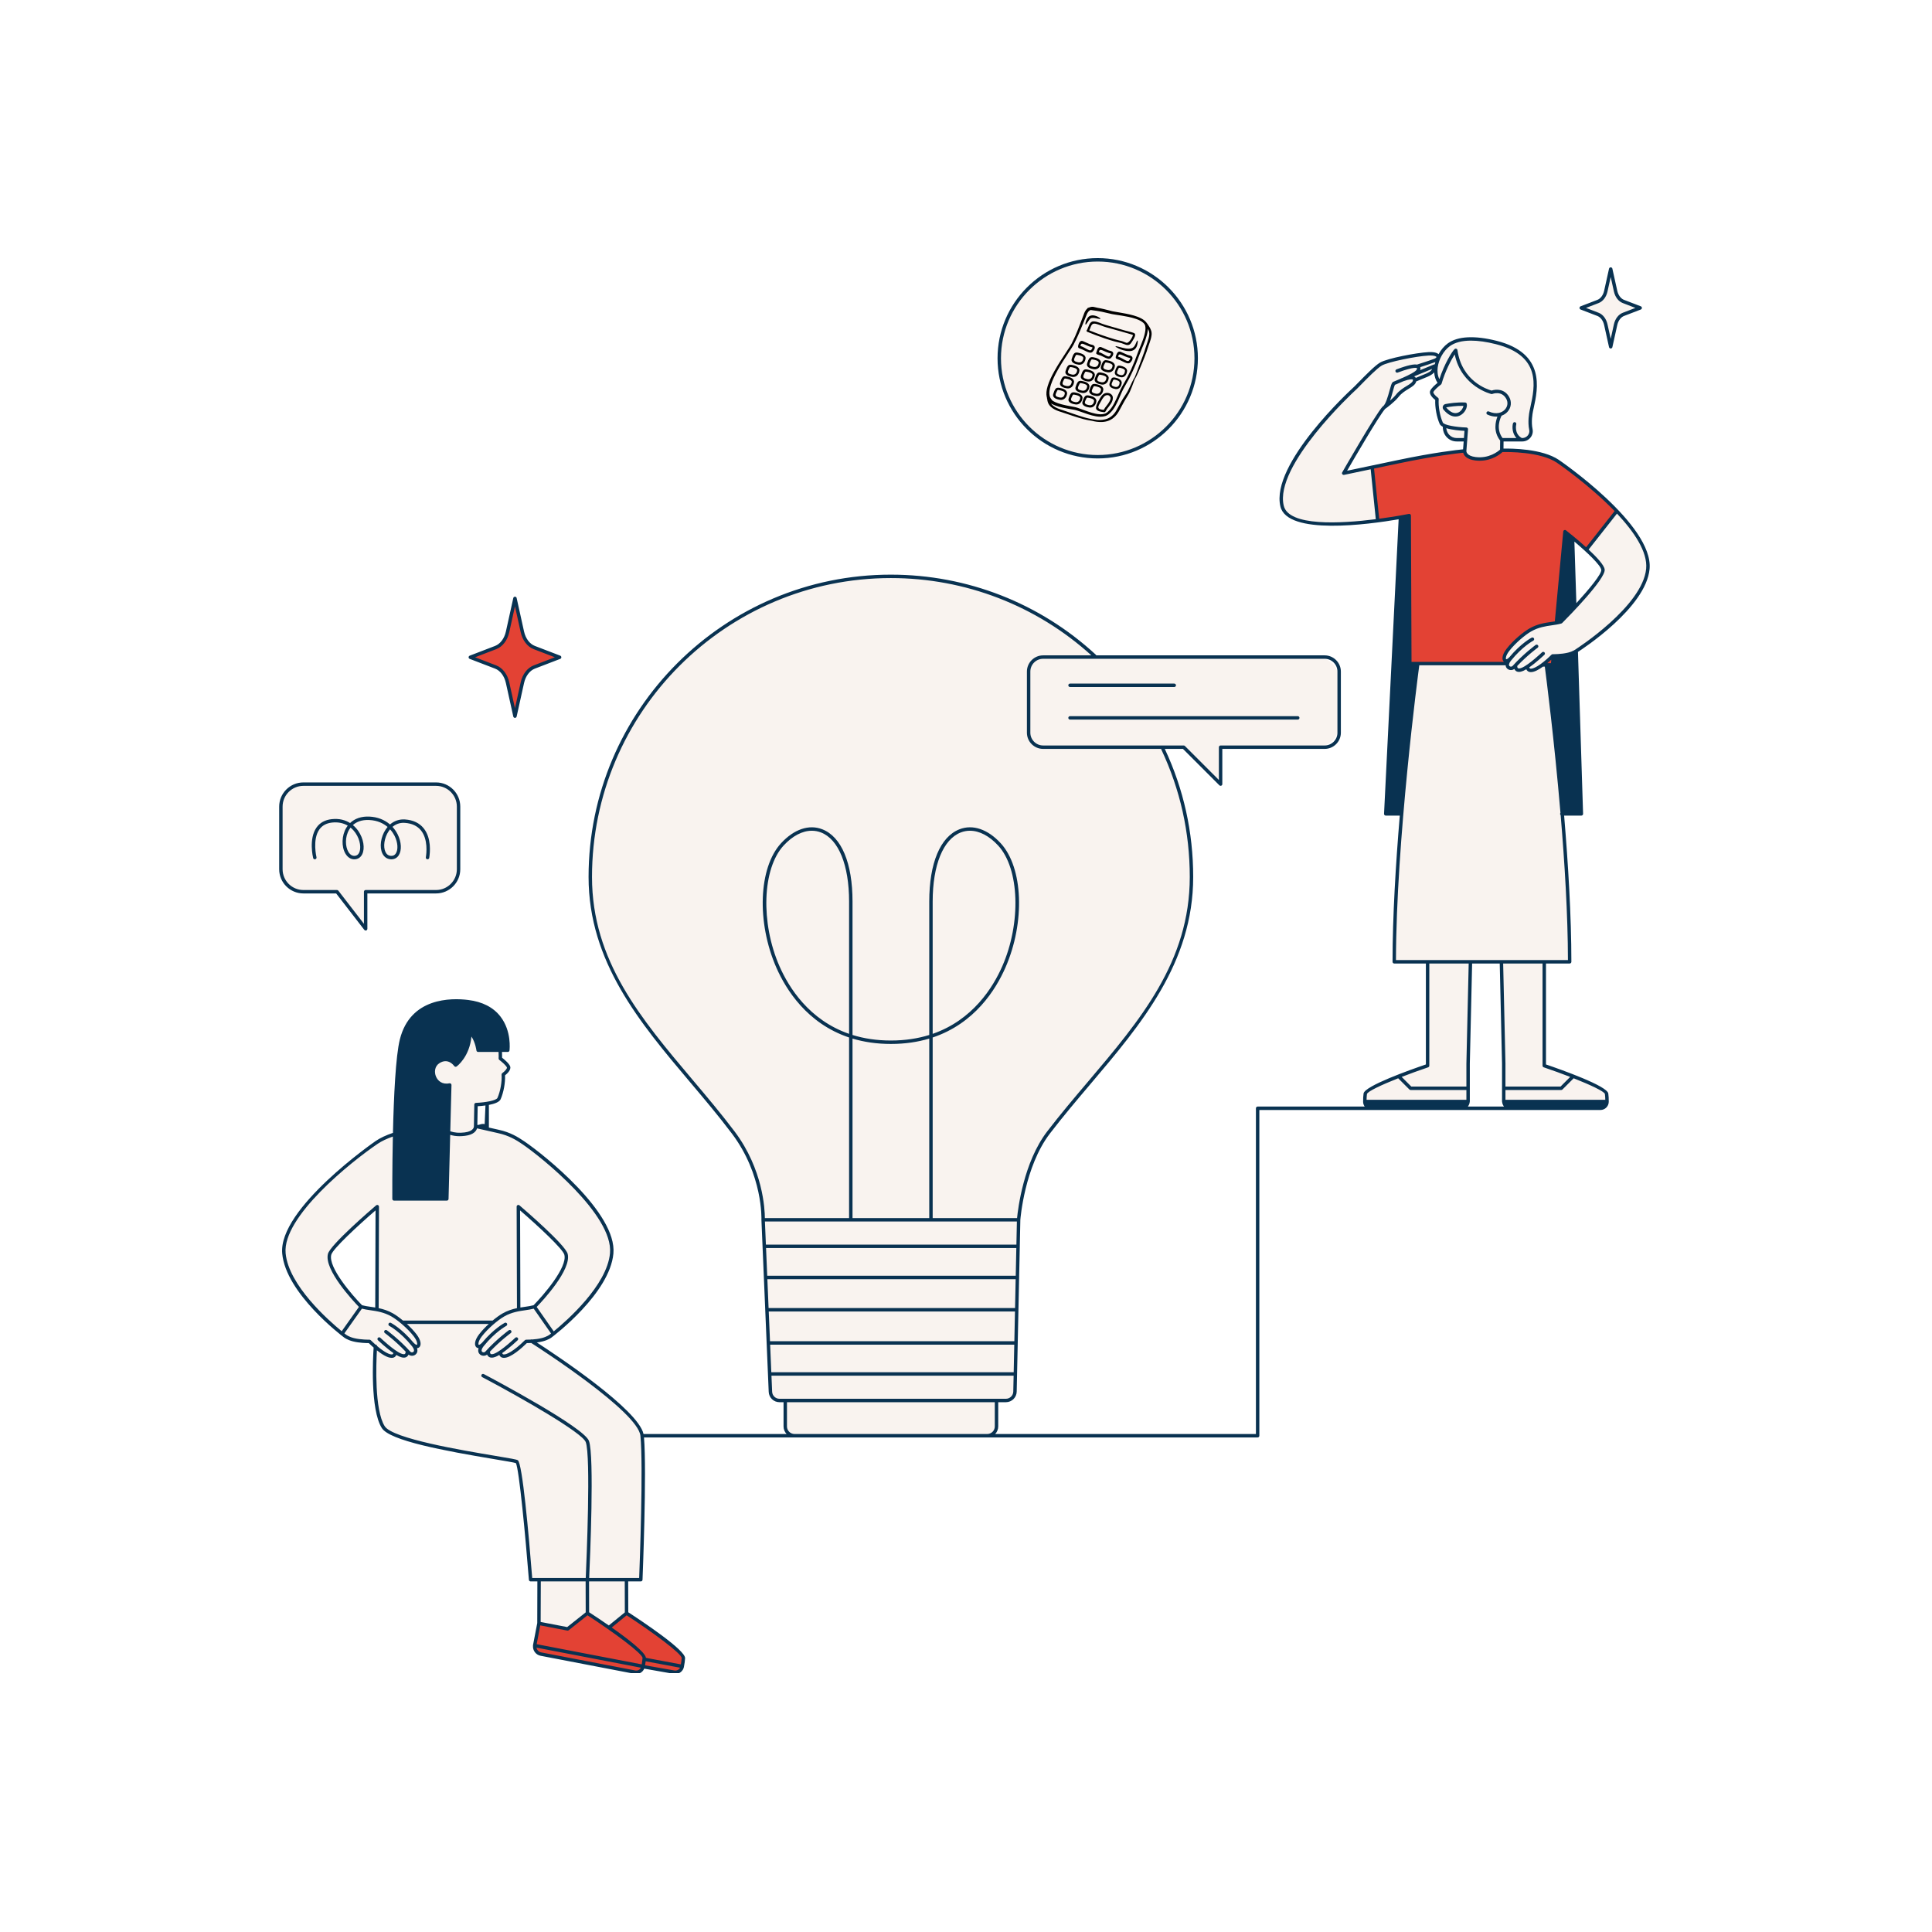 <svg xmlns="http://www.w3.org/2000/svg" xmlns:xlink="http://www.w3.org/1999/xlink" width="1080" zoomAndPan="magnify" viewBox="0 0 810 810" height="1080" preserveAspectRatio="xMidYMid meet" version="1.0"><defs><clipPath id="2f26b17648"><path d="M 117 109 L 692 109 L 692 701.465 L 117 701.465 Z M 117 109 " clip-rule="nonzero"/></clipPath><clipPath id="e4df0769ad"><path d="M 197 134 L 678 134 L 678 701.465 L 197 701.465 Z M 197 134 " clip-rule="nonzero"/></clipPath><clipPath id="1dd4e27ca6"><path d="M 117 108.215 L 692 108.215 L 692 701.465 L 117 701.465 Z M 117 108.215 " clip-rule="nonzero"/></clipPath><clipPath id="b99586e0d9"><path d="M 427.805 119.906 L 493.469 119.906 L 493.469 185.57 L 427.805 185.57 Z M 427.805 119.906 " clip-rule="nonzero"/></clipPath><clipPath id="c1eab9ce96"><path d="M 460.637 119.906 C 442.504 119.906 427.805 134.605 427.805 152.738 C 427.805 170.871 442.504 185.57 460.637 185.57 C 478.77 185.57 493.469 170.871 493.469 152.738 C 493.469 134.605 478.77 119.906 460.637 119.906 Z M 460.637 119.906 " clip-rule="nonzero"/></clipPath><clipPath id="f53af1bbdc"><path d="M 438.586 128.27 L 482.836 128.27 L 482.836 177 L 438.586 177 Z M 438.586 128.27 " clip-rule="nonzero"/></clipPath></defs><g clip-path="url(#2f26b17648)"><path fill="#f9f3ef" d="M 329.223 598.035 C 329.223 600.191 330.969 601.938 333.125 601.938 L 413.891 601.938 C 416.047 601.938 417.793 600.191 417.793 598.035 L 417.793 587.176 L 329.223 587.176 Z M 551.887 275.48 L 459.402 275.48 C 436.891 254.5 406.707 241.641 373.508 241.641 C 303.906 241.641 247.48 298.062 247.48 367.664 C 247.48 413 282.008 441.105 307.43 474.832 C 320.816 492.59 319.945 511.398 319.945 511.398 L 323.004 583.523 C 323.09 585.555 324.766 587.16 326.797 587.16 L 421.746 587.16 C 423.809 587.16 425.496 585.508 425.543 583.441 L 427.066 511.398 C 427.066 511.398 428.66 489.105 439.586 474.832 C 465.258 441.293 499.531 413.004 499.531 367.664 C 499.531 348.18 495.105 329.734 487.211 313.262 L 496.266 313.262 L 511.742 328.738 L 511.742 313.262 L 551.887 313.262 C 557.164 313.262 561.445 308.984 561.445 303.703 L 561.445 285.039 C 561.445 279.762 557.164 275.48 551.887 275.48 Z M 192.258 364.43 L 192.258 338.184 C 192.258 332.977 188.035 328.754 182.824 328.754 L 127.195 328.754 C 121.988 328.754 117.766 332.977 117.766 338.184 L 117.766 364.43 C 117.766 369.637 121.988 373.859 127.195 373.859 L 141.285 373.859 L 153.301 389.41 L 153.301 373.859 L 182.824 373.859 C 188.035 373.859 192.258 369.637 192.258 364.43 Z M 262.945 676.391 C 262.688 674.086 262.918 664.051 262.547 662.297 L 245.875 662.32 C 245.871 662.312 245.871 662.301 245.871 662.297 L 226.125 662.324 L 225.844 680.562 C 225.844 680.562 224.605 687.754 224.328 689.188 C 224.055 690.621 224.156 693.047 228.043 693.793 C 231.934 694.539 266.824 701.102 266.824 701.102 C 266.824 701.102 268.996 700.965 269.574 698.48 C 277.152 699.906 283.5 701.102 283.5 701.102 C 283.5 701.102 285.789 700.977 286.301 698.316 C 286.812 695.652 287.082 695.352 286.309 694.211 C 285.539 693.074 277.422 684.266 262.945 676.391 Z M 460.277 191.301 C 482.98 191.301 501.383 172.898 501.383 150.195 C 501.383 127.492 482.977 109.086 460.277 109.086 C 437.574 109.086 419.168 127.492 419.168 150.195 C 419.168 172.898 437.574 191.301 460.277 191.301 Z M 269.211 601.883 C 268.117 590.945 222.805 562.242 222.805 562.242 C 222.805 562.242 226.156 562.512 228.617 561.555 C 231.074 560.598 233.398 558.137 233.398 558.137 C 233.398 558.137 245.289 548.98 254.312 533.262 C 263.332 517.543 241.328 498.133 236.406 493.348 C 231.484 488.566 218.5 477.629 214.539 476.129 C 210.574 474.625 204.148 473.121 204.148 473.121 L 199.5 472.164 L 199.5 463.277 C 199.5 463.277 207.223 463.484 209 460.477 C 210.777 457.469 210.777 450.566 210.777 450.566 C 210.777 450.566 213.375 448.789 213.172 447.492 C 212.965 446.191 209.41 443.391 209.41 443.391 L 209.547 440.52 L 200.867 440.383 C 200.867 440.383 199.16 433.891 196.699 433.344 C 198.477 435.055 193.625 444.828 190.957 446.738 C 189.73 444.281 185.766 443.254 183.168 445.238 C 180.57 447.219 182.621 456.922 188.566 455.008 C 188.43 462.801 188.02 478.109 188.02 478.109 L 187.473 502.438 L 165.262 502.301 L 165.195 475.855 C 165.195 475.855 159.934 476.129 146.332 487.609 C 132.73 499.09 120.43 511.664 119.199 522.258 C 117.969 532.852 127.605 544.195 130.82 547.406 C 134.031 550.621 143.121 559.641 145.512 560.734 C 147.902 561.828 154.191 562.715 155.215 562.441 C 155.855 562.273 157.035 563.805 157.484 564.426 L 157.402 564.43 C 157.402 564.43 155.43 589.988 160.684 598.328 C 165.328 605.707 214.809 611.723 216.723 612.816 C 218.637 613.91 222.465 662.297 222.465 662.297 L 268.664 662.297 C 268.664 662.297 270.578 615.578 269.211 601.883 Z M 217.473 506.609 C 217.473 506.609 217.535 506.656 217.656 506.75 C 219.137 507.914 229.18 515.891 234.488 522.465 C 234.488 522.465 237.152 525.129 237.289 526.973 C 237.426 528.82 234.555 535.723 232.301 538.59 C 230.047 541.461 223.758 547.613 223.758 547.613 L 217.402 549.117 Z M 151.664 547.613 C 151.664 547.613 145.375 541.461 143.121 538.59 C 140.863 535.723 137.996 528.82 138.133 526.973 C 138.266 525.129 140.934 522.465 140.934 522.465 C 146.242 515.891 156.285 507.914 157.766 506.75 C 157.887 506.656 157.949 506.609 157.949 506.609 L 158.02 549.117 Z M 603.453 160.629 C 603.453 160.629 600.324 163.695 600.203 164.492 C 600.082 165.289 602.473 167.496 602.473 167.496 C 602.473 167.496 603.391 174.176 603.516 175.344 C 603.637 176.508 604.309 178.039 605.719 178.59 C 605.719 178.625 605.715 178.656 605.715 178.688 C 605.477 181.766 607.73 184.449 610.816 184.434 L 614.363 184.414 L 613.629 189.379 C 613.629 189.379 612.77 193.242 620.066 194.039 C 627.359 194.836 629.996 189.441 629.996 189.441 L 629.691 184.844 C 629.691 184.844 633.652 184.629 637.781 184.512 C 640.285 184.441 642.121 182.23 641.832 179.742 C 641.523 177.074 642.152 173.586 642.746 169.09 C 643.789 161.184 644.34 156.707 640.906 151.559 C 637.477 146.406 624.48 140.891 615.039 141.934 C 605.598 142.977 603.207 148.738 602.227 153.273 C 601.246 157.809 603.453 160.629 603.453 160.629 Z M 673.25 136.141 L 675.297 145.395 L 677.34 136.141 C 677.805 134.043 679.047 132.402 680.637 131.789 L 687.656 129.094 L 680.637 126.398 C 679.047 125.785 677.805 124.145 677.34 122.047 L 675.297 112.793 L 673.25 122.047 C 672.789 124.145 671.543 125.785 669.953 126.398 L 662.938 129.094 L 669.953 131.789 C 671.543 132.402 672.789 134.043 673.25 136.141 Z M 690.785 235.602 C 689.559 229.902 684.164 219.355 677.359 214.453 C 666.938 227.754 665.223 230.27 665.223 230.27 C 665.223 230.27 672.902 236.781 672.148 238.914 C 670.969 242.242 665.008 249.281 660.285 254.535 L 659.441 217.934 L 625.543 204.676 L 594.926 210.004 L 575.52 195.926 L 563.898 198.387 L 569.094 188.547 L 579.141 171.734 C 579.141 171.734 584.266 168.18 585.973 165.789 C 587.684 163.395 589.938 162.234 589.938 162.234 C 589.938 162.234 593.012 160.934 592.875 158.887 C 593.266 158.938 598.824 156.766 600.121 155.809 C 601.418 154.852 600.941 153.348 600.941 153.348 C 600.941 153.348 602.172 151.984 602.238 150.754 C 602.309 149.523 602.719 149.043 602.719 149.043 C 602.719 149.043 601.215 148.359 592.742 149.453 C 584.266 150.547 580.301 151.027 575.039 155.879 C 569.777 160.73 555.426 175.289 549.41 183.148 C 543.398 191.004 538.613 199.547 537.383 205.152 C 536.152 210.758 537.043 217.797 550.027 219.164 C 563.012 220.531 581.055 217.727 581.055 217.727 L 587.211 216.527 L 587.195 216.844 L 580.711 340.812 L 587.652 341.23 C 585.93 361.613 584.547 384 584.547 403.445 C 589.863 403.445 594.488 403.445 598.527 403.445 L 598.527 446.996 C 598.527 446.996 572.832 455.707 572.395 458.754 C 572.227 459.949 572.188 461.145 572.207 462.156 C 572.234 463.652 573.449 464.852 574.945 464.852 L 612.469 464.852 C 614.152 464.852 615.512 463.492 615.512 461.812 L 615.512 446.125 L 616.492 403.445 C 621.508 403.445 623.309 403.445 623.309 403.445 L 629.473 403.445 L 630.453 446.125 L 630.453 461.812 C 630.453 463.492 631.812 464.852 633.496 464.852 L 671.02 464.852 C 672.516 464.852 673.73 463.652 673.758 462.156 C 673.777 461.145 673.738 459.949 673.57 458.754 C 673.133 455.707 647.438 446.996 647.438 446.996 L 647.438 403.445 L 658.086 403.445 C 658.086 384.043 656.715 361.707 654.996 341.355 L 662.859 341.355 L 660.73 273.129 C 664.129 271.309 666.57 268.828 666.57 268.828 C 666.57 268.828 675.336 262.145 682.141 255.035 C 688.945 247.926 692.008 241.305 690.785 235.602 Z M 690.785 235.602 " fill-opacity="1" fill-rule="nonzero"/></g><g clip-path="url(#e4df0769ad)"><path fill="#e34234" d="M 286.367 695.168 C 286.305 696.457 286.105 697.719 285.883 698.777 C 285.551 700.344 284.035 701.359 282.461 701.055 L 269.648 698.594 C 269.637 698.652 269.629 698.719 269.617 698.777 C 269.285 700.344 267.77 701.359 266.195 701.059 L 226.789 693.484 C 225.023 693.148 223.871 691.441 224.207 689.676 L 225.949 680.609 L 233.16 682.078 L 238.277 683.059 L 241.098 680.523 L 246.281 676.34 C 246.281 676.34 250.434 679.031 255.266 682.41 L 257.363 680.523 L 262.547 676.34 C 262.547 676.34 286.527 691.879 286.367 695.168 Z M 613.309 188.891 C 613.309 188.891 595.609 191.695 588.434 193.199 C 581.258 194.703 576.062 196.273 576.062 196.273 L 575.379 196.273 L 577.703 218.074 L 590.414 216.16 L 590.758 240.082 L 591.031 278.285 L 631.078 278.148 C 631.078 278.148 629.918 276.371 631.012 274.25 C 632.105 272.133 637.23 265.16 642.492 263.316 C 647.754 261.473 652.539 260.789 652.539 260.789 L 656.434 222.926 L 665.113 230.238 L 677.895 214.246 C 677.895 214.246 666.48 203.586 659.508 197.844 C 652.539 192.105 647.961 190.531 644.883 189.984 C 641.809 189.438 629.984 188.891 629.984 188.891 C 629.984 188.891 625.816 192.855 620.965 192.855 C 616.113 192.855 613.309 188.891 613.309 188.891 Z M 651.445 274.867 C 651.445 274.867 648.711 277.258 648.504 277.328 C 648.301 277.395 648.027 278.625 648.027 278.625 L 650.762 278.898 L 651.785 275.277 Z M 212.805 264.895 C 212.102 268.07 210.219 270.555 207.809 271.48 L 197.184 275.566 L 207.809 279.652 C 210.219 280.578 212.102 283.062 212.805 286.238 L 215.902 300.254 L 219 286.238 C 219.703 283.062 221.586 280.578 223.996 279.652 L 234.625 275.566 L 223.996 271.48 C 221.586 270.555 219.703 268.07 219 264.895 L 215.902 250.879 Z M 460.43 134.562 L 460.293 156.293 L 469.312 154.379 L 467.672 177.48 L 475.055 177.344 L 475.055 151.645 L 477.516 151.234 L 477.789 138.25 L 470.953 138.387 L 470.953 135.926 Z M 460.43 134.562 " fill-opacity="1" fill-rule="nonzero"/></g><g clip-path="url(#1dd4e27ca6)"><path fill="#093251" d="M 653.555 192.809 C 646.578 188.082 633.621 188.012 630.344 188.074 L 630.371 185.082 L 638.23 185.082 C 639.57 185.082 640.828 184.484 641.672 183.441 C 642.484 182.438 642.797 181.152 642.535 179.914 C 641.891 176.875 642.5 173.453 642.699 172.477 C 642.801 171.992 642.914 171.477 643.031 170.941 C 644.773 162.957 648.016 148.09 627.512 142.902 C 618.277 140.57 611.191 140.93 607.02 143.949 C 605.469 145.07 604.129 146.672 603.125 148.496 C 602.535 147.957 601.332 147.5 598.863 147.625 C 593.867 147.891 581.746 150.199 578.609 152.004 C 576.492 153.223 572.48 157.324 569.547 160.316 C 568.375 161.516 567.359 162.551 566.969 162.871 C 566.625 163.184 532.504 194.453 536.82 212.363 C 539.754 224.539 573.793 219.871 586.383 217.711 L 580.266 341.191 C 580.258 341.387 580.328 341.578 580.465 341.723 C 580.602 341.863 580.789 341.945 580.984 341.945 L 586.867 341.945 C 585.176 362.133 583.832 384.164 583.832 403.238 C 583.832 403.637 584.152 403.957 584.547 403.957 L 597.809 403.957 L 597.809 446.277 C 591.176 448.539 572.137 455.297 571.684 458.449 C 571.539 459.477 571.477 460.609 571.492 461.801 C 571.492 461.809 571.488 461.812 571.488 461.82 C 571.488 461.828 571.488 461.832 571.492 461.84 C 571.492 461.883 571.488 461.922 571.488 461.961 C 571.5 462.699 571.754 463.375 572.16 463.934 L 527.27 463.934 C 526.871 463.934 526.551 464.254 526.551 464.652 L 526.551 601.219 L 417.223 601.219 C 418.016 600.391 418.512 599.27 418.512 598.035 L 418.512 587.879 L 421.746 587.879 C 424.184 587.879 426.207 585.895 426.258 583.457 L 427.785 511.438 C 427.816 511.035 429.535 489.145 440.156 475.266 C 445.57 468.195 451.457 461.246 457.152 454.527 C 478.344 429.531 500.25 403.688 500.25 367.664 C 500.25 348.898 496.246 330.84 488.348 313.98 L 495.969 313.98 L 511.234 329.246 C 511.371 329.383 511.555 329.457 511.742 329.457 C 511.836 329.457 511.93 329.441 512.016 329.402 C 512.285 329.293 512.461 329.031 512.461 328.738 L 512.461 313.98 L 555.367 313.98 C 559.113 313.98 562.164 310.93 562.164 307.184 L 562.164 281.562 C 562.164 277.812 559.113 274.762 555.367 274.762 L 459.621 274.762 C 459.586 274.668 459.527 274.582 459.449 274.508 C 435.984 252.852 405.465 240.922 373.508 240.922 C 303.621 240.922 246.762 297.777 246.762 367.664 C 246.762 403.285 268.355 428.863 289.234 453.598 C 295.152 460.605 301.273 467.855 306.855 475.262 C 319.918 492.594 319.238 511.18 319.23 511.363 C 319.23 511.375 319.234 511.383 319.234 511.391 C 319.234 511.406 319.227 511.414 319.23 511.426 L 322.285 583.555 C 322.391 585.98 324.371 587.879 326.797 587.879 L 328.504 587.879 L 328.504 598.035 C 328.504 599.273 329 600.391 329.793 601.219 L 269.801 601.219 C 267.578 590.93 233.555 568.336 225.059 562.836 C 225.863 562.73 226.695 562.59 227.488 562.387 C 229.922 561.77 231.168 560.805 231.32 560.68 C 232.336 559.914 255.637 542.215 257.172 525.562 C 258.738 508.574 228.141 484.152 219.859 478.543 C 217.082 476.664 213.973 474.742 209.176 473.684 C 207.98 473.418 206.453 473.074 204.969 472.734 L 204.969 463.242 C 207.188 462.82 209.34 462.102 209.887 460.867 C 211.133 458.047 211.891 453.906 211.742 450.84 C 212.586 450.18 214.387 448.559 213.891 447.098 C 213.469 445.859 211.383 444.137 210.5 443.449 C 210.52 442.832 210.504 442.328 210.484 441.777 C 210.477 441.547 210.469 441.301 210.461 441.039 L 212.895 441.039 C 213.258 441.039 213.562 440.77 213.609 440.414 C 213.648 440.086 214.582 432.332 209.805 426.176 C 206.82 422.32 202.277 419.988 196.309 419.242 C 189.152 418.348 172.039 418.168 167.641 435.773 C 165.879 442.816 165.094 459.836 164.742 474.957 C 161.809 475.961 159.391 477.094 157.57 478.328 C 157.16 478.609 116.578 506.66 118.32 525.562 C 119.859 542.219 143.16 559.918 144.176 560.68 C 144.328 560.805 145.574 561.77 148.008 562.387 C 150.586 563.047 153.652 563.105 154.625 563.105 C 155.164 563.637 155.859 564.297 156.645 564.98 C 156.375 568.973 155.145 590.883 160.074 598.711 C 163.43 604.035 186.258 608.25 207.391 611.785 C 211.566 612.484 215.523 613.145 216.289 613.41 C 217.637 615.855 220.344 644.598 221.746 662.352 C 221.777 662.727 222.09 663.016 222.465 663.016 L 225.297 663.016 L 225.246 680.473 L 223.504 689.539 C 223.492 689.594 223.496 689.645 223.488 689.695 C 223.48 689.723 223.465 689.742 223.461 689.77 C 223.445 689.848 223.449 689.926 223.461 690.004 C 223.316 691.984 224.66 693.809 226.656 694.191 L 266.059 701.762 C 266.289 701.805 266.516 701.828 266.738 701.828 C 268.195 701.828 269.535 700.934 270.105 699.59 L 282.461 701.762 C 282.691 701.805 282.918 701.828 283.141 701.828 C 284.828 701.828 286.359 700.633 286.723 698.926 C 286.73 698.879 286.734 698.84 286.742 698.793 C 286.746 698.785 286.75 698.781 286.754 698.773 C 286.754 698.766 286.75 698.758 286.75 698.75 C 287.008 697.5 287.172 696.301 287.223 695.199 C 287.383 691.828 269.457 679.883 263.402 675.949 L 263.367 663.016 L 268.664 663.016 C 269.047 663.016 269.363 662.711 269.379 662.324 C 269.398 661.867 271.211 617.203 269.996 602.656 L 527.27 602.656 C 527.664 602.656 527.988 602.336 527.988 601.938 L 527.988 465.367 L 670.719 465.367 C 670.723 465.367 670.727 465.367 670.73 465.367 L 671.02 465.367 C 672.891 465.367 674.441 463.84 674.477 461.961 C 674.477 461.918 674.473 461.883 674.477 461.84 C 674.477 461.832 674.48 461.828 674.48 461.82 C 674.48 461.812 674.473 461.809 674.473 461.801 C 674.488 460.598 674.426 459.469 674.281 458.449 C 673.828 455.297 654.789 448.539 648.156 446.277 L 648.156 403.957 L 658.086 403.957 C 658.484 403.957 658.805 403.637 658.805 403.238 C 658.805 384.164 657.461 362.133 655.77 341.945 L 662.996 341.945 C 663.191 341.945 663.375 341.867 663.512 341.727 C 663.645 341.586 663.719 341.398 663.715 341.203 L 661.57 273.312 C 663.32 272.188 690.094 254.777 691.594 238.551 C 693.309 219.969 653.953 193.078 653.555 192.809 Z M 320.695 512.117 L 426.336 512.117 L 426.129 521.805 L 321.105 521.805 Z M 355.984 433.445 C 339.219 427.629 330.723 414.035 326.805 405.098 C 318.82 386.895 319.594 364.195 328.527 354.5 C 332.273 350.434 336.422 348.293 340.367 348.293 C 341.684 348.293 342.98 348.531 344.227 349.02 C 351.59 351.891 355.984 362.719 355.984 377.977 Z M 389.594 510.68 L 357.422 510.68 L 357.422 435.43 C 362.156 436.852 367.492 437.68 373.508 437.68 C 379.523 437.68 384.859 436.852 389.594 435.43 Z M 425.566 548.41 L 322.234 548.41 L 321.723 536.297 L 425.82 536.297 Z M 426.098 523.242 L 425.852 534.859 L 321.66 534.859 L 321.168 523.242 Z M 425.535 549.848 L 425.27 562.316 L 322.824 562.316 L 322.297 549.848 Z M 322.887 563.754 L 425.238 563.754 L 424.996 575.316 L 323.375 575.316 Z M 560.727 281.562 L 560.727 307.184 C 560.727 310.141 558.32 312.543 555.367 312.543 L 511.742 312.543 C 511.344 312.543 511.023 312.867 511.023 313.262 L 511.023 327.004 L 496.773 312.754 C 496.641 312.621 496.457 312.543 496.266 312.543 L 437.34 312.543 C 434.383 312.543 431.977 310.141 431.977 307.184 L 431.977 281.562 C 431.977 278.605 434.383 276.199 437.34 276.199 L 555.367 276.199 C 558.32 276.199 560.727 278.605 560.727 281.562 Z M 308.004 474.398 C 302.395 466.957 296.266 459.695 290.336 452.672 C 268.668 427.004 248.199 402.758 248.199 367.664 C 248.199 298.57 304.414 242.359 373.508 242.359 C 404.695 242.359 434.488 253.867 457.566 274.762 L 437.34 274.762 C 433.59 274.762 430.539 277.812 430.539 281.562 L 430.539 307.184 C 430.539 310.93 433.59 313.98 437.34 313.98 L 486.824 313.98 C 486.832 314.07 486.848 314.156 486.891 314.242 C 494.805 331.008 498.816 348.984 498.816 367.664 C 498.816 403.16 478.047 427.66 456.059 453.602 C 450.352 460.332 444.449 467.293 439.016 474.395 C 429.141 487.293 426.789 506.848 426.41 510.68 L 391.027 510.68 L 391.027 434.973 C 408.602 429.094 417.461 414.949 421.527 405.676 C 429.855 386.684 428.984 363.773 419.543 353.523 C 414.121 347.641 407.832 345.508 402.266 347.68 C 394.211 350.824 389.594 361.867 389.594 377.977 L 389.594 433.918 C 384.883 435.383 379.543 436.242 373.508 436.242 C 367.469 436.242 362.133 435.383 357.422 433.918 L 357.422 377.977 C 357.422 361.867 352.805 350.824 344.75 347.68 C 339.195 345.512 332.891 347.641 327.469 353.523 C 318.031 363.773 317.16 386.68 325.488 405.676 C 329.555 414.949 338.414 429.094 355.984 434.973 L 355.984 510.68 L 320.672 510.68 C 320.656 506.992 319.898 490.18 308.004 474.398 Z M 391.027 433.445 L 391.027 377.977 C 391.027 362.719 395.426 351.891 402.785 349.02 C 404.035 348.531 405.328 348.293 406.648 348.293 C 410.59 348.293 414.742 350.434 418.488 354.5 C 427.422 364.195 428.191 386.895 420.211 405.098 C 416.293 414.035 407.797 427.629 391.027 433.445 Z M 323.723 583.492 L 323.438 576.754 L 424.965 576.754 L 424.82 583.426 C 424.789 585.09 423.406 586.441 421.746 586.441 L 326.797 586.441 C 325.145 586.441 323.793 585.145 323.723 583.492 Z M 227.133 560.996 C 225.801 561.336 224.297 561.504 223.066 561.59 C 222.863 561.508 222.641 561.523 222.457 561.625 C 221.367 561.68 220.609 561.672 220.59 561.668 C 220.434 561.688 220.207 561.738 220.07 561.875 C 215.391 566.512 212.059 568.211 210.934 567.801 C 210.848 567.77 210.656 567.684 210.578 567.254 C 213.578 565.176 216.848 562.074 217.027 561.906 C 217.312 561.629 217.324 561.176 217.051 560.891 C 216.777 560.602 216.32 560.594 216.035 560.863 C 215.98 560.918 210.484 566.137 207.434 567.438 C 206.645 567.773 206.027 567.852 205.742 567.648 C 205.457 567.449 205.426 566.914 205.438 566.746 C 205.438 566.723 205.43 566.699 205.426 566.676 C 209.754 562.094 214.098 558.922 214.145 558.891 C 214.465 558.656 214.535 558.207 214.305 557.887 C 214.07 557.566 213.621 557.496 213.301 557.727 C 213.25 557.766 208.168 561.469 203.461 566.688 C 203.105 567.082 202.496 567.051 202.172 566.773 C 201.691 566.363 201.898 565.477 202.715 564.461 C 207.625 558.344 212.219 555.91 212.262 555.887 C 212.613 555.703 212.754 555.27 212.57 554.918 C 212.387 554.57 211.953 554.43 211.602 554.613 C 211.41 554.711 207.016 557.039 202.098 562.953 C 202.074 562.973 202.043 562.984 202.023 563.008 C 201.266 563.828 200.766 563.867 200.691 563.801 C 200.504 563.645 200.371 562.414 202.031 560.254 C 204.609 556.91 208.824 553.387 211.41 551.914 C 214.52 550.145 217.559 549.703 220.242 549.316 C 221.48 549.137 222.645 548.949 223.766 548.668 L 231.035 559.078 C 230.684 559.355 230.473 559.516 230.453 559.531 C 230.449 559.535 230.445 559.543 230.441 559.547 C 230.438 559.551 230.43 559.551 230.426 559.555 C 230.414 559.562 229.336 560.438 227.133 560.996 Z M 223.699 547.223 C 222.578 547.527 221.34 547.707 220.035 547.895 C 219.434 547.984 218.812 548.074 218.172 548.18 L 218.043 507.461 C 225.582 513.977 235.984 523.621 236.609 526.055 C 237.961 531.32 227.875 542.984 223.699 547.223 Z M 203.199 471.285 C 201.758 470.953 200.824 471.785 200.129 471.625 L 200.273 463.785 C 201.059 463.742 202.25 463.652 203.531 463.473 Z M 209.047 441.828 C 209.07 442.445 209.09 442.996 209.047 443.754 C 209.035 443.992 209.141 444.223 209.332 444.367 C 210.512 445.25 212.277 446.82 212.531 447.562 C 212.664 447.957 211.719 449.102 210.582 449.914 C 210.379 450.062 210.266 450.305 210.285 450.555 C 210.508 453.441 209.785 457.535 208.57 460.289 C 208.082 461.395 203.504 462.234 199.543 462.383 C 199.16 462.395 198.859 462.703 198.852 463.086 L 198.684 472.246 C 198.688 472.328 198.746 474.293 194.789 474.781 C 192.473 475.062 190.707 474.918 188.785 474.305 L 189.285 454.898 C 189.289 454.676 189.195 454.465 189.027 454.324 C 188.855 454.184 188.633 454.129 188.418 454.176 C 185.41 454.816 183.531 453.125 182.781 451.324 C 182.051 449.574 182.176 447.086 184.176 445.773 C 187.891 443.332 190.332 446.797 190.434 446.945 C 190.543 447.105 190.715 447.215 190.906 447.246 C 191.098 447.281 191.293 447.234 191.449 447.121 C 191.688 446.949 196.852 443.066 197.656 434.574 C 199.352 437.172 199.738 440.367 199.742 440.402 C 199.785 440.766 200.094 441.039 200.457 441.039 L 209.023 441.039 C 209.031 441.32 209.039 441.582 209.047 441.828 Z M 119.75 525.43 C 118.344 510.184 147.156 487.121 158.375 479.52 C 159.984 478.43 162.125 477.418 164.707 476.5 C 164.418 490.012 164.469 501.641 164.477 502.652 C 164.477 503.047 164.797 503.367 165.191 503.367 L 187.336 503.367 C 187.727 503.367 188.043 503.055 188.055 502.668 L 188.746 475.797 C 190.027 476.172 191.262 476.359 192.617 476.359 C 193.352 476.359 194.125 476.309 194.965 476.203 C 198.633 475.754 199.695 474.102 200 473.07 C 201.754 473.473 206.148 474.484 208.867 475.086 C 213.414 476.09 216.395 477.93 219.055 479.734 C 226.691 484.91 257.23 509.305 255.742 525.43 C 254.496 538.91 237.633 553.703 232.16 558.18 L 225.008 547.938 C 227.484 545.375 239.699 532.312 238 525.699 C 237.02 521.871 219.754 507.023 217.785 505.344 C 217.574 505.16 217.273 505.121 217.02 505.238 C 216.766 505.355 216.602 505.613 216.602 505.891 L 216.738 548.402 C 216.738 548.418 216.738 548.434 216.738 548.445 C 214.824 548.848 212.793 549.473 210.699 550.664 C 209.543 551.324 208.066 552.383 206.543 553.648 L 168.949 553.648 C 167.426 552.383 165.949 551.324 164.793 550.664 C 162.695 549.473 160.66 548.848 158.746 548.445 C 158.746 548.43 158.754 548.418 158.754 548.402 L 158.891 505.891 C 158.891 505.855 158.875 505.828 158.871 505.793 C 158.863 505.742 158.859 505.691 158.84 505.645 C 158.824 505.594 158.793 505.555 158.766 505.508 C 158.746 505.48 158.738 505.449 158.719 505.426 C 158.711 505.418 158.703 505.414 158.699 505.41 C 158.664 505.371 158.617 505.344 158.574 505.312 C 158.539 505.289 158.508 505.258 158.473 505.242 C 158.434 505.227 158.391 505.219 158.352 505.211 C 158.301 505.195 158.254 505.18 158.199 505.18 C 158.191 505.176 158.184 505.172 158.172 505.172 C 158.137 505.172 158.105 505.188 158.07 505.191 C 158.02 505.199 157.973 505.203 157.926 505.223 C 157.875 505.238 157.832 505.27 157.789 505.297 C 157.762 505.316 157.73 505.324 157.703 505.344 C 155.738 507.023 138.473 521.871 137.488 525.699 C 135.793 532.312 148 545.363 150.484 547.934 L 143.262 558.121 C 137.715 553.582 120.992 538.859 119.75 525.43 Z M 151.793 547.223 C 147.617 542.984 137.531 531.32 138.883 526.055 C 139.508 523.621 149.91 513.977 157.449 507.461 L 157.316 548.18 C 156.684 548.074 156.059 547.984 155.457 547.895 C 154.152 547.707 152.914 547.527 151.793 547.223 Z M 154.902 561.668 C 154.867 561.672 151.215 561.723 148.359 560.996 C 146.156 560.438 145.078 559.562 145.07 559.559 C 145.062 559.555 145.059 559.551 145.051 559.547 C 145.047 559.543 145.043 559.539 145.039 559.535 C 145.016 559.516 144.785 559.34 144.383 559.023 L 151.723 548.664 C 152.844 548.949 154.012 549.137 155.25 549.316 C 157.934 549.703 160.973 550.145 164.082 551.914 C 166.668 553.387 170.883 556.91 173.461 560.254 C 175.121 562.414 174.988 563.645 174.801 563.801 C 174.73 563.867 174.227 563.828 173.469 563.008 C 173.449 562.984 173.418 562.973 173.395 562.953 C 168.477 557.039 164.082 554.711 163.891 554.613 C 163.535 554.43 163.105 554.566 162.922 554.918 C 162.738 555.273 162.879 555.707 163.23 555.887 C 163.273 555.91 167.867 558.344 172.777 564.461 C 173.594 565.477 173.801 566.367 173.32 566.773 C 172.996 567.051 172.391 567.082 172.031 566.688 C 167.324 561.473 162.242 557.766 162.191 557.727 C 161.871 557.492 161.422 557.566 161.188 557.887 C 160.957 558.207 161.027 558.656 161.348 558.891 C 161.395 558.922 165.734 562.09 170.066 566.676 C 170.062 566.699 170.055 566.719 170.055 566.738 C 170.066 566.914 170.035 567.449 169.75 567.648 C 169.465 567.852 168.848 567.77 168.059 567.438 C 165.008 566.137 159.512 560.918 159.457 560.863 C 159.172 560.594 158.719 560.602 158.445 560.891 C 158.168 561.176 158.18 561.629 158.469 561.906 C 158.645 562.074 161.914 565.176 164.914 567.254 C 164.836 567.684 164.645 567.77 164.559 567.801 C 163.664 568.121 161.355 567.086 158.102 564.328 C 158.055 564.004 157.801 563.738 157.457 563.715 C 157.434 563.711 157.414 563.719 157.391 563.719 C 156.762 563.16 156.113 562.559 155.422 561.875 C 155.285 561.742 155.059 561.68 154.902 561.668 Z M 245.527 663.016 L 245.562 675.992 L 237.797 682.156 L 226.672 680.016 L 226.734 663.016 Z M 226.508 681.449 L 237.852 683.629 C 237.895 683.637 237.941 683.641 237.984 683.641 C 238.148 683.641 238.305 683.586 238.434 683.484 L 246.32 677.223 C 257.723 684.641 269.371 693.293 269.387 695.133 C 269.383 695.23 269.363 695.336 269.359 695.43 C 269.348 695.461 269.328 695.484 269.324 695.516 C 269.309 695.598 269.316 695.68 269.328 695.758 C 269.273 696.41 269.184 697.09 269.059 697.797 L 225.004 689.332 Z M 266.332 700.352 L 226.926 692.781 C 225.883 692.582 225.113 691.762 224.918 690.781 L 268.703 699.191 C 268.266 700.051 267.32 700.547 266.332 700.352 Z M 282.723 700.348 L 270.445 698.191 C 270.551 697.613 270.637 697.051 270.699 696.5 L 285.105 699.195 C 284.664 700.051 283.719 700.547 282.723 700.348 Z M 285.789 695.133 C 285.746 695.965 285.625 696.867 285.461 697.801 L 270.805 695.059 C 270.613 692.777 263.273 687.117 256.469 682.336 L 262.73 677.23 C 273.895 684.492 285.773 693.316 285.789 695.133 Z M 261.965 676 L 255.242 681.48 C 251.945 679.191 248.891 677.18 246.996 675.949 L 246.965 663.016 L 261.93 663.016 Z M 267.973 661.578 L 247.012 661.578 C 247.352 654.105 249.238 610.277 246.918 604.09 C 244.773 598.367 207.129 578.359 202.844 576.094 C 202.492 575.91 202.055 576.047 201.871 576.395 C 201.688 576.746 201.82 577.18 202.172 577.367 C 218.809 586.148 244.094 600.648 245.574 604.594 C 247.773 610.461 245.891 654.477 245.574 661.578 L 223.129 661.578 C 221.676 643.293 219.008 613.293 217.078 612.195 C 216.527 611.875 214.316 611.488 207.629 610.371 C 193.656 608.031 164.582 603.172 161.289 597.945 C 156.98 591.098 157.695 571.871 158.016 566.129 C 160.082 567.781 162.445 569.289 164.207 569.289 C 164.504 569.289 164.781 569.246 165.039 569.156 C 165.367 569.039 165.879 568.746 166.168 568.07 C 166.633 568.348 167.082 568.582 167.492 568.758 C 168.176 569.051 168.785 569.195 169.316 569.195 C 169.812 569.195 170.238 569.07 170.594 568.812 C 170.934 568.566 171.145 568.246 171.277 567.926 C 171.695 568.246 172.211 568.414 172.73 568.414 C 173.277 568.414 173.82 568.234 174.25 567.871 C 174.875 567.34 175.227 566.422 174.84 565.234 C 175.195 565.207 175.504 565.09 175.727 564.902 C 176.668 564.109 176.688 562.094 174.598 559.379 C 173.449 557.891 172.039 556.418 170.59 555.086 L 204.902 555.086 C 203.453 556.418 202.039 557.891 200.895 559.379 C 198.805 562.094 198.82 564.109 199.766 564.902 C 199.988 565.09 200.297 565.207 200.652 565.234 C 200.266 566.422 200.617 567.34 201.242 567.867 C 201.672 568.234 202.215 568.414 202.762 568.414 C 203.281 568.414 203.797 568.246 204.215 567.926 C 204.348 568.246 204.559 568.566 204.898 568.812 C 205.254 569.07 205.68 569.195 206.176 569.195 C 206.707 569.195 207.312 569.051 207.996 568.758 C 208.41 568.582 208.855 568.348 209.324 568.066 C 209.613 568.746 210.121 569.035 210.453 569.152 C 210.711 569.246 210.988 569.289 211.285 569.289 C 214.184 569.289 218.727 565.207 220.871 563.105 C 221.238 563.105 221.906 563.098 222.734 563.051 C 226.586 565.516 267.492 591.93 268.496 601.953 C 269.754 614.539 268.199 655.734 267.973 661.578 Z M 333.125 601.219 C 331.367 601.219 329.941 599.793 329.941 598.035 L 329.941 587.879 L 417.074 587.879 L 417.074 598.035 C 417.074 599.793 415.645 601.219 413.891 601.219 Z M 652.75 193.996 C 652.977 194.152 666.246 203.223 676.926 214.273 L 664.977 229.438 C 661.219 226.031 657.352 222.977 656.555 222.352 C 656.348 222.188 656.066 222.152 655.828 222.254 C 655.586 222.359 655.422 222.586 655.395 222.848 L 651.867 260.523 C 651.406 260.598 650.934 260.664 650.453 260.734 C 647.691 261.133 644.559 261.586 641.27 263.461 C 638.641 264.957 634.367 268.469 631.625 272.027 C 629.57 274.703 629.59 276.688 630.52 277.473 C 630.527 277.48 630.543 277.484 630.551 277.492 L 591.789 277.492 L 591.543 216.156 C 591.543 215.941 591.445 215.738 591.277 215.605 C 591.109 215.469 590.891 215.414 590.68 215.457 C 590.523 215.488 585.309 216.531 578.227 217.48 L 576.074 196.453 L 586.258 194.312 C 601.41 191.125 610.949 190.062 613.449 189.816 C 613.723 190.871 614.754 192.59 618.504 193.051 C 619.148 193.129 619.766 193.164 620.359 193.164 C 625.629 193.164 629.039 190.344 629.918 189.523 C 631.996 189.473 645.82 189.305 652.75 193.996 Z M 660.895 252.883 L 660.07 227.066 C 665.402 231.566 671.148 236.984 671.34 238.93 C 671.512 240.656 666.359 246.91 660.895 252.883 Z M 600.398 154.676 C 600.117 155.676 598.672 156.352 597.156 156.953 L 593.586 158.43 C 593.508 158.297 593.414 158.188 593.32 158.102 C 593.188 157.98 593.027 157.887 592.848 157.809 C 593.574 157.508 597.879 155.715 600.398 154.676 Z M 592.684 157.73 L 592.691 157.754 C 592.68 157.75 592.672 157.746 592.66 157.742 C 592.668 157.738 592.676 157.734 592.684 157.73 Z M 588.422 159.816 C 591.016 158.871 592.137 158.957 592.352 159.16 C 592.398 159.203 592.414 159.375 592.332 159.656 C 592.125 160.383 591.055 161.035 589.816 161.793 C 588.406 162.652 586.648 163.723 585.305 165.43 C 584.641 166.281 583.691 167.18 582.785 167.969 C 583.188 166.852 583.559 165.551 583.949 164.129 C 584.242 163.062 584.602 161.754 584.824 161.34 C 585.062 161.238 585.359 161.113 585.699 160.977 C 586.68 160.57 587.57 160.188 588.422 159.816 Z M 580.691 171.461 C 580.777 171.398 580.859 171.332 580.938 171.258 C 580.953 171.25 580.973 171.254 580.988 171.246 C 581.137 171.137 584.641 168.605 586.438 166.32 C 587.621 164.812 589.184 163.859 590.562 163.02 C 592.062 162.105 593.352 161.316 593.715 160.051 C 593.727 160.004 593.723 159.969 593.734 159.926 L 597.688 158.289 C 598.758 157.863 600.391 157.211 601.285 156.105 C 601.395 157.77 601.863 159.285 602.703 160.508 C 601.723 161.293 599.961 162.82 599.578 163.945 C 599.086 165.402 600.883 167.023 601.727 167.688 C 601.578 170.75 602.34 174.895 603.586 177.715 C 603.797 178.191 604.273 178.59 604.91 178.926 C 604.883 180.543 605.445 182.113 606.527 183.266 C 607.621 184.438 609.113 185.082 610.723 185.082 L 613.652 185.082 L 613.398 188.379 C 610.98 188.613 601.332 189.672 585.961 192.906 L 564.777 197.359 C 567.758 192.195 578.16 174.309 580.691 171.461 Z M 604.137 161.215 C 604.16 161.195 604.172 161.168 604.191 161.148 C 604.23 161.113 604.262 161.082 604.289 161.039 C 604.316 161 604.336 160.957 604.355 160.914 C 604.367 160.887 604.387 160.867 604.395 160.836 C 605.922 155.535 608.453 150.793 609.902 148.605 C 612.715 162.148 625.113 165.168 625.242 165.195 C 625.383 165.23 625.535 165.219 625.668 165.164 C 625.824 165.102 629.543 163.695 631.48 167.145 C 632.336 168.664 632.125 170.414 630.934 171.715 C 629.727 173.031 627.324 173.93 624.195 172.512 C 623.836 172.348 623.41 172.508 623.246 172.871 C 623.082 173.23 623.242 173.656 623.602 173.82 C 624.93 174.422 626.16 174.672 627.266 174.672 C 627.453 174.672 627.633 174.656 627.812 174.645 C 627.012 176.691 625.973 180.926 628.938 184.691 L 628.902 188.504 C 628.023 189.297 624.262 192.309 618.68 191.625 C 614.727 191.137 614.781 189.176 614.785 189.094 L 615.125 184.648 C 615.164 184.559 615.184 184.465 615.184 184.363 C 615.184 184.316 615.164 184.277 615.156 184.234 L 615.48 180 C 615.492 179.805 615.43 179.609 615.297 179.465 C 615.168 179.32 614.98 179.234 614.785 179.227 C 610.41 179.082 605.387 178.238 604.898 177.133 C 603.684 174.383 602.961 170.289 603.184 167.398 C 603.203 167.148 603.09 166.906 602.887 166.762 C 601.75 165.945 600.805 164.801 600.941 164.406 C 601.191 163.668 602.961 162.094 604.137 161.215 Z M 613.762 183.648 L 610.723 183.648 C 609.516 183.648 608.398 183.164 607.574 182.285 C 606.879 181.539 606.465 180.566 606.363 179.516 C 608.781 180.273 612.117 180.539 613.988 180.633 Z M 607.859 145.113 C 609.98 143.578 612.977 142.812 616.73 142.812 C 619.742 142.812 623.242 143.305 627.16 144.297 C 646.316 149.141 643.496 162.078 641.629 170.637 C 641.508 171.176 641.395 171.695 641.297 172.184 C 641.078 173.23 640.43 176.902 641.133 180.211 C 641.305 181.023 641.094 181.871 640.559 182.535 C 639.984 183.242 639.137 183.648 638.23 183.648 L 638.016 183.648 C 638.016 183.645 638.016 183.645 638.016 183.645 C 634.742 181.82 635.66 178.043 635.703 177.883 C 635.797 177.5 635.57 177.109 635.184 177.012 C 634.797 176.91 634.41 177.141 634.312 177.523 C 633.945 178.922 633.945 181.652 635.77 183.648 L 629.953 183.648 C 626.953 179.66 629.074 175.156 629.539 174.285 C 630.555 173.922 631.387 173.344 631.992 172.688 C 633.594 170.941 633.883 168.488 632.73 166.441 C 630.773 162.949 627.188 163.117 625.367 163.746 C 623.688 163.293 612.906 159.898 611.043 146.785 C 611.004 146.523 610.828 146.301 610.578 146.211 C 610.328 146.121 610.047 146.176 609.852 146.352 C 608.805 147.293 605.551 152.559 603.469 158.969 C 602.629 157.32 602.59 155.488 602.754 154.117 C 603.172 150.637 605.223 147.02 607.859 145.113 Z M 601.543 152.711 C 601.457 152.715 601.371 152.727 601.289 152.762 C 600.285 153.168 597.598 154.281 595.398 155.191 C 595.566 154.656 595.551 154.242 595.441 153.93 C 597.129 153.387 600.285 152.359 601.781 151.789 C 601.695 152.094 601.609 152.402 601.543 152.711 Z M 538.219 212.027 C 534.164 195.207 567.598 164.242 567.902 163.957 C 568.328 163.617 569.27 162.652 570.574 161.32 C 573.285 158.551 577.379 154.371 579.324 153.25 C 581.984 151.719 593.773 149.332 598.938 149.062 C 601.523 148.926 602.211 149.508 602.242 149.66 C 602.266 149.766 602.043 150.145 601.383 150.402 C 599.652 151.078 594.992 152.566 594.074 152.859 C 592.863 152.633 590.527 152.973 585.496 154.855 C 585.125 154.996 584.934 155.41 585.074 155.781 C 585.211 156.152 585.629 156.34 585.996 156.203 C 593.316 153.465 594.09 154.371 594.098 154.383 C 594.098 154.383 594.145 154.5 594.012 154.859 C 593.672 155.785 590.539 157.32 587.957 158.457 C 587.793 158.516 587.637 158.57 587.461 158.637 C 587.391 158.664 587.336 158.707 587.281 158.754 C 586.418 159.125 585.656 159.438 585.152 159.648 C 584.711 159.828 584.344 159.98 584.07 160.098 C 583.98 160.137 583.898 160.195 583.832 160.266 C 583.41 160.719 583.105 161.77 582.566 163.75 C 581.922 166.098 580.949 169.648 579.793 170.355 C 579.762 170.375 579.742 170.402 579.719 170.426 C 579.691 170.449 579.656 170.461 579.633 170.488 C 576.605 173.875 563.293 197.051 562.73 198.035 C 562.586 198.281 562.605 198.586 562.77 198.812 C 562.906 199.004 563.125 199.109 563.352 199.109 C 563.402 199.109 563.449 199.105 563.5 199.094 L 574.664 196.75 L 576.805 217.668 C 561.977 219.555 540.316 220.746 538.219 212.027 Z M 598.758 447.473 C 599.051 447.371 599.246 447.098 599.246 446.793 L 599.246 403.957 L 615.758 403.957 L 614.793 445.922 L 614.793 455.551 L 591.703 455.551 L 587.656 451.5 C 591.195 450.129 595.035 448.734 598.758 447.473 Z M 586.195 452.074 L 590.895 456.773 C 591.031 456.91 591.215 456.984 591.402 456.984 L 614.793 456.984 L 614.793 461.102 L 572.938 461.102 C 572.953 460.242 573 459.41 573.105 458.66 C 573.414 457.562 579.039 454.91 586.195 452.074 Z M 616.188 462.039 C 616.207 461.969 616.23 461.898 616.23 461.82 C 616.23 461.797 616.219 461.773 616.215 461.75 C 616.219 461.699 616.23 461.656 616.23 461.605 L 616.23 445.938 L 617.195 403.957 L 628.77 403.957 L 629.734 445.922 L 629.734 461.605 C 629.734 461.656 629.746 461.699 629.746 461.75 C 629.746 461.773 629.734 461.797 629.734 461.82 C 629.734 461.898 629.754 461.969 629.777 462.039 C 629.859 462.75 630.137 463.398 630.562 463.934 L 615.398 463.934 C 615.824 463.398 616.102 462.75 616.188 462.039 Z M 672.859 458.652 C 672.965 459.402 673.012 460.234 673.023 461.102 L 631.168 461.102 L 631.168 456.984 L 654.559 456.984 C 654.75 456.984 654.934 456.91 655.066 456.773 L 659.77 452.074 C 666.926 454.906 672.547 457.559 672.859 458.652 Z M 647.207 447.473 C 650.926 448.734 654.77 450.129 658.309 451.5 L 654.262 455.551 L 631.168 455.551 L 631.168 445.906 L 630.207 403.957 L 646.719 403.957 L 646.719 446.793 C 646.719 447.098 646.914 447.371 647.207 447.473 Z M 585.266 402.52 C 585.355 352.457 594.559 282.527 595.039 278.93 L 631.238 278.93 C 631.293 279.551 631.574 280.051 631.969 280.387 C 632.395 280.75 632.934 280.926 633.473 280.926 C 633.98 280.926 634.484 280.762 634.898 280.453 C 635.027 280.766 635.234 281.078 635.566 281.32 C 635.918 281.57 636.34 281.695 636.828 281.695 C 637.352 281.695 637.949 281.551 638.625 281.266 C 639.023 281.094 639.461 280.863 639.914 280.594 C 640.199 281.258 640.703 281.539 641.031 281.656 C 641.281 281.746 641.559 281.785 641.848 281.785 C 643.293 281.785 645.152 280.758 646.91 279.473 L 647.668 279.473 C 648.262 283.992 651.629 310.125 654.23 340.797 C 654.141 340.918 654.074 341.062 654.074 341.227 C 654.074 341.438 654.168 341.621 654.312 341.75 C 655.992 361.734 657.332 383.555 657.367 402.52 Z M 650.254 278.035 L 648.73 278.035 C 649.332 277.527 649.895 277.02 650.391 276.559 Z M 690.16 238.418 C 688.711 254.141 661.008 271.969 660.727 272.145 C 660.715 272.152 660.707 272.168 660.695 272.176 C 660.68 272.188 660.668 272.188 660.652 272.199 C 660.645 272.207 659.582 273.062 657.422 273.613 C 654.617 274.324 651.027 274.273 650.996 274.273 C 650.789 274.266 650.617 274.344 650.477 274.48 C 645.883 279.035 642.602 280.688 641.508 280.301 C 641.426 280.27 641.246 280.188 641.172 279.777 C 644.117 277.738 647.324 274.695 647.5 274.527 C 647.789 274.254 647.797 273.797 647.523 273.512 C 647.25 273.223 646.797 273.211 646.508 273.488 C 646.453 273.539 641.055 278.668 638.059 279.945 C 637.289 280.273 636.688 280.352 636.41 280.152 C 636.133 279.961 636.102 279.438 636.113 279.277 C 636.113 279.254 636.105 279.234 636.105 279.211 C 640.355 274.711 644.621 271.598 644.668 271.566 C 644.988 271.332 645.059 270.883 644.824 270.562 C 644.594 270.238 644.145 270.168 643.824 270.402 C 643.773 270.438 638.781 274.082 634.152 279.211 C 633.805 279.594 633.215 279.562 632.902 279.297 C 632.434 278.898 632.637 278.031 633.434 277.039 C 638.258 271.027 642.773 268.637 642.816 268.613 C 643.168 268.434 643.305 268 643.125 267.645 C 642.941 267.297 642.508 267.156 642.156 267.34 C 641.969 267.438 637.645 269.727 632.816 275.535 C 632.789 275.559 632.758 275.57 632.738 275.594 C 632.012 276.383 631.508 276.434 631.445 276.375 C 631.266 276.223 631.137 275.02 632.766 272.902 C 635.297 269.617 639.438 266.156 641.98 264.707 C 645.035 262.969 648.023 262.539 650.656 262.156 C 652.059 261.957 653.379 261.766 654.621 261.406 C 654.738 261.371 654.848 261.309 654.934 261.223 C 657.98 258.156 673.16 242.68 672.77 238.789 C 672.59 236.977 669.488 233.629 666.035 230.414 L 677.93 215.324 C 685.082 222.934 690.812 231.359 690.16 238.418 Z M 610.195 174.645 C 611.035 174.645 611.73 174.398 612.227 174.141 C 614.234 173.094 615.316 170.715 614.941 169.281 C 614.859 168.977 614.594 168.762 614.281 168.746 C 610.863 168.59 607.641 169.09 606.023 169.402 C 605.52 169.496 605.117 169.848 604.945 170.332 C 604.773 170.824 604.871 171.355 605.207 171.754 C 607.109 174.004 608.844 174.645 610.195 174.645 Z M 606.297 170.812 C 607.746 170.531 610.508 170.086 613.566 170.16 C 613.441 171.012 612.719 172.266 611.562 172.863 C 609.953 173.703 608.133 172.996 606.297 170.812 L 606.16 170.105 Z M 662.68 129.766 L 669.695 132.461 C 671.047 132.98 672.141 134.449 672.547 136.293 L 674.594 145.547 C 674.668 145.875 674.957 146.109 675.297 146.109 C 675.633 146.109 675.926 145.875 675.996 145.547 L 678.043 136.293 C 678.449 134.449 679.543 132.98 680.895 132.461 L 687.914 129.766 C 688.188 129.656 688.375 129.391 688.375 129.094 C 688.375 128.797 688.188 128.531 687.914 128.422 L 680.895 125.727 C 679.543 125.207 678.449 123.738 678.043 121.891 L 675.996 112.641 C 675.926 112.312 675.633 112.078 675.297 112.078 C 674.957 112.078 674.668 112.312 674.594 112.641 L 672.547 121.891 C 672.141 123.738 671.047 125.207 669.695 125.727 L 662.68 128.422 C 662.402 128.531 662.219 128.797 662.219 129.094 C 662.219 129.391 662.402 129.656 662.68 129.766 Z M 670.211 127.066 C 672.035 126.367 673.434 124.547 673.953 122.203 L 675.297 116.125 L 676.637 122.203 C 677.156 124.547 678.555 126.367 680.379 127.066 L 685.652 129.094 L 680.379 131.121 C 678.555 131.82 677.156 133.641 676.637 135.984 L 675.297 142.062 L 673.953 135.984 C 673.434 133.641 672.035 131.82 670.211 131.121 L 664.938 129.094 Z M 196.926 276.238 L 207.551 280.32 C 209.75 281.164 211.449 283.438 212.105 286.395 L 215.199 300.41 C 215.273 300.738 215.566 300.973 215.902 300.973 C 216.238 300.973 216.531 300.738 216.605 300.41 L 219.703 286.395 C 220.355 283.438 222.059 281.164 224.254 280.32 L 234.883 276.238 C 235.156 276.129 235.344 275.863 235.344 275.566 C 235.344 275.27 235.156 275.004 234.883 274.895 L 224.254 270.812 C 222.059 269.969 220.355 267.699 219.703 264.738 L 216.605 250.723 C 216.531 250.395 216.238 250.16 215.902 250.16 C 215.566 250.16 215.273 250.395 215.199 250.723 L 212.105 264.738 C 211.449 267.699 209.75 269.969 207.551 270.812 L 196.926 274.895 C 196.648 275.004 196.465 275.27 196.465 275.566 C 196.465 275.863 196.648 276.129 196.926 276.238 Z M 208.066 272.152 C 210.715 271.137 212.75 268.48 213.508 265.051 L 215.902 254.207 L 218.297 265.051 C 219.059 268.48 221.09 271.137 223.738 272.152 L 232.621 275.566 L 223.738 278.98 C 221.09 280 219.059 282.652 218.297 286.082 L 215.902 296.926 L 213.508 286.082 C 212.75 282.652 210.715 280 208.066 278.98 L 199.184 275.566 Z M 460.223 192.207 C 483.383 192.207 502.223 173.367 502.223 150.211 C 502.223 127.055 483.383 108.215 460.223 108.215 C 437.066 108.215 418.227 127.055 418.227 150.211 C 418.227 173.367 437.066 192.207 460.223 192.207 Z M 460.223 109.652 C 482.59 109.652 500.785 127.848 500.785 150.211 C 500.785 172.578 482.59 190.77 460.223 190.77 C 437.859 190.77 419.664 172.578 419.664 150.211 C 419.664 127.848 437.859 109.652 460.223 109.652 Z M 441.379 163.93 C 441.625 164.051 441.887 164.109 442.148 164.109 C 442.531 164.109 442.914 163.98 443.23 163.73 L 449.766 158.598 L 465.164 155.855 L 465.164 159.863 C 465.164 160.258 465.484 160.578 465.883 160.578 L 468.133 160.578 L 467.254 177.648 C 467.242 177.844 467.312 178.035 467.449 178.18 C 467.586 178.32 467.773 178.402 467.973 178.402 L 475.285 178.402 C 475.684 178.402 476.004 178.082 476.004 177.684 L 476.004 152.668 L 477.523 152.668 C 477.727 152.668 477.906 152.586 478.039 152.449 C 478.043 152.445 478.043 152.445 478.047 152.445 C 480.512 149.824 481.668 147.117 481.473 144.395 C 481.188 140.41 478.102 137.91 477.973 137.809 C 477.945 137.785 477.918 137.781 477.891 137.766 C 477.848 137.738 477.809 137.715 477.762 137.699 C 477.711 137.68 477.664 137.676 477.617 137.668 C 477.586 137.664 477.559 137.652 477.523 137.652 L 471.973 137.652 L 471.973 136.277 C 471.973 135.93 471.723 135.633 471.383 135.57 L 449.766 131.723 L 443.23 126.586 C 442.699 126.168 441.988 126.094 441.379 126.387 C 440.766 126.684 440.387 127.293 440.387 127.969 L 440.387 162.348 C 440.387 163.027 440.766 163.633 441.379 163.93 Z M 474.566 176.965 L 468.727 176.965 L 469.859 155.02 L 471.383 154.746 C 471.723 154.688 471.973 154.387 471.973 154.039 L 471.973 152.668 L 474.566 152.668 Z M 476.805 139.086 L 476.805 151.234 L 471.973 151.234 L 471.973 139.086 Z M 470.535 153.438 L 460.777 155.176 L 460.777 135.145 L 470.535 136.879 Z M 441.824 127.969 C 441.824 127.793 441.938 127.715 442.004 127.68 C 442.039 127.664 442.09 127.645 442.148 127.645 C 442.207 127.645 442.273 127.664 442.344 127.715 L 449.02 132.961 C 449.113 133.035 449.223 133.086 449.336 133.105 L 459.344 134.887 L 459.344 155.434 L 449.336 157.215 C 449.223 157.234 449.113 157.285 449.02 157.355 L 442.344 162.602 C 442.207 162.711 442.07 162.672 442.004 162.637 C 441.938 162.605 441.824 162.523 441.824 162.348 Z M 127.195 374.578 L 140.934 374.578 L 152.734 389.848 C 152.871 390.027 153.082 390.125 153.301 390.125 C 153.379 390.125 153.457 390.113 153.535 390.09 C 153.824 389.988 154.02 389.715 154.02 389.41 L 154.02 374.578 L 182.824 374.578 C 188.422 374.578 192.973 370.023 192.973 364.43 L 192.973 338.184 C 192.973 332.59 188.422 328.035 182.824 328.035 L 127.195 328.035 C 121.598 328.035 117.047 332.59 117.047 338.184 L 117.047 364.43 C 117.047 370.023 121.598 374.578 127.195 374.578 Z M 118.48 338.184 C 118.48 333.379 122.391 329.473 127.195 329.473 L 182.824 329.473 C 187.629 329.473 191.539 333.379 191.539 338.184 L 191.539 364.43 C 191.539 369.23 187.629 373.141 182.824 373.141 L 153.301 373.141 C 152.906 373.141 152.582 373.461 152.582 373.859 L 152.582 387.305 L 141.855 373.418 C 141.719 373.242 141.508 373.141 141.285 373.141 L 127.195 373.141 C 122.391 373.141 118.48 369.234 118.48 364.43 Z M 131.988 360.27 C 132.047 360.27 132.105 360.266 132.16 360.25 C 132.547 360.156 132.781 359.766 132.688 359.379 C 132.668 359.309 130.91 352.016 133.867 347.785 C 135.043 346.102 136.848 345.117 139.23 344.859 C 142.031 344.559 144.18 345.203 145.789 346.152 C 145.582 346.426 145.391 346.711 145.207 347.008 C 143.25 350.25 143.082 354.922 144.816 357.875 C 145.758 359.473 147.137 360.348 148.695 360.27 C 150.078 360.219 151.195 359.48 151.844 358.188 C 153.102 355.676 152.41 351.547 150.199 348.367 C 149.691 347.637 148.953 346.742 147.949 345.914 C 149.363 344.645 151.527 343.633 154.836 343.793 C 158.328 343.965 160.797 345.246 162.496 346.699 C 162.227 347.016 161.973 347.352 161.73 347.711 C 159.598 350.891 159.008 355.156 160.332 357.852 C 161.043 359.305 162.277 360.156 163.805 360.258 C 165.203 360.355 166.387 359.773 167.145 358.625 C 168.512 356.555 168.328 352.984 166.688 349.746 C 166.105 348.602 165.391 347.574 164.559 346.672 C 165.746 345.676 167.426 344.828 169.711 344.992 C 172.715 345.199 175.012 346.285 176.543 348.215 C 179.488 351.93 178.812 357.734 178.539 359.426 C 178.473 359.82 178.738 360.188 179.133 360.254 C 179.523 360.309 179.891 360.051 179.957 359.66 C 180.34 357.305 180.887 351.387 177.668 347.32 C 175.879 345.062 173.234 343.797 169.809 343.559 C 167.441 343.402 165.27 344.133 163.516 345.664 C 161.227 343.684 158.258 342.523 154.902 342.359 C 151.59 342.199 148.766 343.145 146.766 345.059 C 144.91 343.891 142.387 343.066 139.074 343.434 C 136.262 343.738 134.113 344.922 132.688 346.961 C 129.363 351.719 131.211 359.402 131.293 359.727 C 131.371 360.051 131.664 360.27 131.988 360.27 Z M 163.531 347.703 C 164.469 348.723 165.062 349.723 165.406 350.395 C 166.801 353.145 167.023 356.203 165.945 357.832 C 165.473 358.551 164.789 358.887 163.898 358.824 C 162.879 358.758 162.109 358.219 161.621 357.219 C 160.543 355.027 161.117 351.199 162.926 348.512 C 163.09 348.266 163.293 347.988 163.531 347.703 Z M 146.969 346.973 C 147.891 347.719 148.562 348.527 149.023 349.188 C 151.18 352.297 151.426 355.812 150.559 357.547 C 150.145 358.371 149.5 358.801 148.641 358.832 C 147.34 358.867 146.523 357.941 146.055 357.145 C 144.789 354.992 144.492 350.969 146.438 347.75 C 146.594 347.496 146.77 347.234 146.969 346.973 Z M 448.613 288.035 L 492.312 288.035 C 492.707 288.035 493.031 287.715 493.031 287.316 C 493.031 286.918 492.707 286.598 492.312 286.598 L 448.613 286.598 C 448.215 286.598 447.895 286.918 447.895 287.316 C 447.895 287.715 448.215 288.035 448.613 288.035 Z M 448.613 301.691 L 544.09 301.691 C 544.488 301.691 544.809 301.371 544.809 300.973 C 544.809 300.574 544.488 300.254 544.09 300.254 L 448.613 300.254 C 448.215 300.254 447.895 300.574 447.895 300.973 C 447.895 301.371 448.215 301.691 448.613 301.691 Z M 448.613 301.691 " fill-opacity="1" fill-rule="nonzero"/></g><g clip-path="url(#b99586e0d9)"><g clip-path="url(#c1eab9ce96)"><path fill="#f9f3ef" d="M 427.805 119.906 L 493.469 119.906 L 493.469 185.57 L 427.805 185.57 Z M 427.805 119.906 " fill-opacity="1" fill-rule="nonzero"/></g></g><g clip-path="url(#f53af1bbdc)"><path fill="#000000" d="M 480.207 138.441 C 480.281 137.797 480.273 137.168 480.141 136.621 C 480.066 136.348 479.969 136.105 479.828 135.898 C 479.672 135.684 479.488 135.473 479.273 135.285 C 478.855 134.91 478.355 134.609 477.844 134.352 C 477.324 134.094 476.793 133.883 476.262 133.699 C 474.125 132.977 472.062 132.633 470.23 132.324 C 469.305 132.18 468.438 132.047 467.629 131.922 C 467.219 131.855 466.824 131.793 466.438 131.723 C 466.25 131.688 466.035 131.652 465.863 131.609 C 465.68 131.562 465.504 131.52 465.332 131.477 C 463.945 131.133 462.816 130.875 461.895 130.691 C 460.059 130.32 459.121 130.23 459.121 130.23 C 458.832 130.191 458.562 130.148 458.312 130.117 C 458.066 130.086 457.84 130.055 457.637 130.02 C 457.523 130 457.418 129.98 457.316 129.961 C 457.223 129.992 457.125 130.027 457.027 130.078 C 456.648 130.277 456.227 130.648 455.887 131.289 C 455.711 131.594 455.57 131.969 455.406 132.387 C 455.234 132.805 455.055 133.246 454.859 133.715 C 454.48 134.645 454.066 135.66 453.613 136.754 C 453.398 137.301 453.164 137.863 452.926 138.445 C 452.676 139.02 452.414 139.613 452.148 140.219 C 451.645 141.449 450.996 142.688 450.359 143.988 C 450.281 144.148 450.199 144.312 450.117 144.473 C 450.027 144.637 449.934 144.801 449.84 144.961 C 449.652 145.281 449.453 145.598 449.254 145.91 C 448.848 146.531 448.438 147.16 448.02 147.801 C 446.348 150.332 444.785 152.766 443.5 155.055 C 442.211 157.34 441.203 159.484 440.594 161.34 C 440.293 162.266 440.094 163.121 440 163.867 C 439.914 164.609 439.93 165.242 440.023 165.727 C 440.105 166.211 440.254 166.547 440.375 166.754 C 440.426 166.863 440.48 166.938 440.512 166.988 C 440.547 167.043 440.562 167.066 440.562 167.066 C 440.801 167.402 440.996 167.641 441.125 167.852 C 441.152 167.875 441.172 167.895 441.203 167.914 C 441.203 167.914 441.371 168.043 441.75 168.258 C 442.129 168.473 442.734 168.766 443.598 169.062 C 444.461 169.367 445.582 169.668 446.945 169.957 C 447.629 170.102 448.375 170.242 449.184 170.395 C 449.59 170.473 450.008 170.555 450.445 170.637 C 450.664 170.684 450.887 170.73 451.121 170.785 C 451.363 170.844 451.594 170.918 451.828 170.992 C 453.648 171.582 455.562 172.414 457.75 173.055 C 458.84 173.367 460.004 173.641 461.199 173.688 C 461.793 173.711 462.398 173.668 462.957 173.504 C 463.242 173.43 463.512 173.312 463.762 173.172 C 464.02 173.027 464.246 172.84 464.496 172.617 C 465.488 171.773 466.281 170.637 466.98 169.371 C 467.684 168.102 468.281 166.699 468.922 165.23 C 469.238 164.496 469.57 163.746 469.949 162.996 C 470.137 162.621 470.355 162.242 470.559 161.871 C 470.766 161.508 470.969 161.141 471.18 160.777 C 471.594 160.039 472.016 159.289 472.445 158.531 C 472.844 157.758 473.223 156.953 473.617 156.152 C 473.816 155.746 474.012 155.344 474.207 154.949 C 474.395 154.547 474.551 154.137 474.727 153.738 C 475.066 152.934 475.402 152.145 475.727 151.363 C 476.043 150.578 476.32 149.789 476.605 149.02 C 476.75 148.637 476.891 148.254 477.031 147.875 C 477.102 147.688 477.172 147.496 477.238 147.312 C 477.316 147.117 477.391 146.926 477.469 146.734 C 478.078 145.246 478.688 143.848 479.172 142.469 C 479.664 141.094 480.062 139.738 480.207 138.441 Z M 481.543 141.918 C 481.785 140.953 482.004 139.949 481.738 139.004 C 481.629 138.633 481.465 138.266 481.254 137.895 C 481.242 138.113 481.23 138.336 481.203 138.559 C 481.129 139.227 480.984 139.883 480.809 140.539 C 480.461 141.844 479.988 143.129 479.465 144.422 C 478.945 145.715 478.352 146.988 477.875 148.32 C 476.887 151.02 475.801 153.805 474.457 156.547 C 474.121 157.234 473.789 157.914 473.461 158.594 C 473.117 159.262 472.73 159.91 472.371 160.559 C 472.008 161.207 471.645 161.855 471.285 162.492 C 470.938 163.105 470.625 163.746 470.328 164.391 C 469.16 166.977 468.211 169.648 466.555 171.855 C 466.129 172.395 465.688 172.926 465.168 173.359 C 464.918 173.578 464.652 173.82 464.34 173.996 C 464.035 174.191 463.707 174.328 463.375 174.441 C 462.039 174.852 460.711 174.746 459.516 174.547 C 457.102 174.117 455.016 173.293 453.121 172.633 C 452.648 172.465 452.188 172.305 451.734 172.16 C 451.512 172.086 451.293 172.023 451.082 171.961 C 450.879 171.91 450.66 171.863 450.445 171.82 C 449.57 171.652 448.715 171.516 447.922 171.375 C 446.332 171.094 444.957 170.797 443.836 170.473 C 442.715 170.148 441.859 169.801 441.289 169.504 C 441.145 169.43 441.02 169.359 440.91 169.305 C 440.805 169.238 440.715 169.184 440.645 169.141 C 440.633 169.137 440.633 169.133 440.621 169.129 C 440.797 169.391 441 169.633 441.227 169.844 C 442.039 170.617 443.09 171.094 444.105 171.477 C 444.621 171.664 445.125 171.832 445.641 171.992 C 446.148 172.152 446.641 172.332 447.125 172.5 C 448.086 172.832 449.004 173.16 449.863 173.449 C 451.586 174.023 453.109 174.57 454.488 174.949 C 454.832 175.043 455.168 175.133 455.488 175.219 C 455.812 175.305 456.129 175.371 456.434 175.441 C 457.035 175.598 457.609 175.691 458.133 175.797 C 458.859 175.93 459.5 176.016 460.082 176.078 C 460.734 176.105 461.445 176.121 462.184 176.02 C 462.973 175.926 463.805 175.746 464.602 175.379 C 465.395 175.016 466.145 174.473 466.797 173.777 C 467.137 173.438 467.395 173.059 467.688 172.656 C 467.824 172.43 467.965 172.203 468.102 171.977 L 468.156 171.891 L 468.16 171.879 L 468.168 171.867 L 468.285 171.652 L 468.477 171.297 C 468.996 170.359 469.496 169.434 470 168.539 C 470.262 168.09 470.516 167.652 470.766 167.223 C 471.027 166.809 471.293 166.41 471.547 166.016 C 471.676 165.82 471.805 165.625 471.926 165.43 C 472.047 165.246 472.16 165.062 472.277 164.879 C 472.332 164.789 472.391 164.699 472.449 164.609 C 472.496 164.52 472.551 164.426 472.602 164.336 C 472.703 164.148 472.801 163.969 472.902 163.789 C 473.281 163.07 473.605 162.375 473.902 161.738 C 474.484 160.457 474.996 159.418 475.395 158.723 C 475.523 158.512 475.637 158.332 475.734 158.188 C 475.793 158.055 475.852 157.918 475.914 157.762 C 476.023 157.508 476.125 157.207 476.25 156.883 C 476.375 156.562 476.516 156.207 476.668 155.82 C 476.812 155.426 476.969 155 477.141 154.535 C 477.488 153.613 477.887 152.543 478.348 151.32 C 478.797 150.086 479.348 148.719 479.859 147.164 C 479.98 146.77 480.102 146.371 480.23 145.957 C 480.363 145.527 480.508 145.086 480.66 144.652 C 480.961 143.777 481.289 142.871 481.543 141.918 Z M 482.816 139.664 C 482.816 139.816 482.852 139.973 482.828 140.117 C 482.816 140.262 482.797 140.41 482.785 140.551 C 482.723 141.125 482.598 141.652 482.465 142.156 C 482.188 143.172 481.844 144.09 481.535 144.957 C 481.379 145.387 481.238 145.805 481.105 146.207 C 480.973 146.633 480.84 147.043 480.711 147.445 C 480.16 149.031 479.578 150.395 479.098 151.609 C 478.605 152.824 478.168 153.875 477.781 154.785 C 477.59 155.242 477.414 155.668 477.238 156.051 C 477.059 156.434 476.898 156.781 476.75 157.098 C 476.598 157.414 476.473 157.703 476.336 157.953 C 476.195 158.199 476.078 158.418 475.969 158.609 C 475.887 158.754 475.812 158.879 475.742 158.992 C 475.473 159.723 475.086 160.762 474.613 162.031 C 474.363 162.695 474.066 163.422 473.711 164.191 C 473.613 164.379 473.52 164.574 473.422 164.77 C 473.375 164.871 473.324 164.965 473.273 165.07 C 473.219 165.164 473.16 165.262 473.105 165.359 C 472.988 165.559 472.871 165.758 472.754 165.961 C 472.645 166.148 472.52 166.352 472.398 166.547 C 472.156 166.949 471.902 167.355 471.652 167.77 C 471.414 168.191 471.176 168.617 470.934 169.055 C 470.449 169.949 469.945 170.871 469.434 171.816 L 469.238 172.172 L 469.145 172.348 L 469.121 172.395 L 469.082 172.453 L 469.027 172.543 C 468.891 172.766 468.754 172.996 468.613 173.215 C 468.293 173.664 467.957 174.133 467.57 174.508 C 466.82 175.289 465.93 175.902 465.008 176.293 C 464.078 176.688 463.137 176.852 462.266 176.914 C 461.395 176.984 460.59 176.914 459.867 176.836 C 459.109 176.73 458.445 176.59 457.871 176.445 C 457.371 176.371 456.836 176.297 456.273 176.172 C 455.961 176.105 455.637 176.047 455.305 175.969 C 454.973 175.887 454.633 175.805 454.277 175.723 C 452.867 175.371 451.32 174.848 449.57 174.289 C 448.695 174.008 447.797 173.695 446.836 173.375 C 446.355 173.215 445.871 173.039 445.359 172.883 C 444.848 172.73 444.312 172.555 443.773 172.363 C 442.699 171.961 441.543 171.465 440.559 170.539 C 440.07 170.078 439.637 169.504 439.383 168.828 C 439.195 168.359 439.094 167.855 439.051 167.348 C 438.961 167.09 438.93 166.848 438.922 166.641 C 438.887 166.527 438.855 166.41 438.828 166.281 C 438.586 165.227 438.68 163.664 439.25 161.832 C 439.809 159.992 440.793 157.848 442.148 155.43 C 443.504 153.004 445.246 150.309 447.242 147.297 C 447.738 146.539 448.219 145.809 448.664 145.094 C 448.887 144.738 449.098 144.383 449.281 144.043 C 449.461 143.676 449.633 143.312 449.809 142.961 C 450.148 142.25 450.492 141.574 450.789 140.902 C 451.078 140.219 451.352 139.566 451.617 138.934 C 452.656 136.406 453.453 134.238 454.113 132.508 C 454.195 132.293 454.273 132.086 454.352 131.883 C 454.43 131.668 454.488 131.469 454.582 131.258 C 454.738 130.852 454.949 130.48 455.168 130.145 C 455.379 129.832 455.625 129.574 455.879 129.355 C 455.879 129.348 455.875 129.352 455.875 129.348 C 455.875 129.176 456.082 129.047 456.539 128.945 C 456.621 128.902 456.707 128.902 456.785 128.871 C 458.195 128.324 458.922 128.832 460.219 129.059 C 460.816 129.16 461.695 129.328 462.812 129.59 C 463.367 129.723 463.98 129.867 464.648 130.043 C 464.984 130.133 465.328 130.223 465.688 130.312 C 465.867 130.363 466.051 130.41 466.234 130.457 C 466.418 130.496 466.602 130.531 466.789 130.57 C 468.344 130.867 470.164 131.125 472.16 131.523 C 473.16 131.723 474.203 131.957 475.281 132.266 C 476.359 132.578 477.477 132.961 478.57 133.551 C 480.262 134.469 480.938 135.516 481.895 137.07 C 482.211 137.582 482.5 138.148 482.668 138.75 C 482.703 138.902 482.734 139.055 482.77 139.203 C 482.805 139.355 482.797 139.512 482.816 139.664 " fill-opacity="1" fill-rule="nonzero"/></g><path fill="#000000" d="M 476.906 142.738 C 476.98 142.754 477.012 142.93 477.008 143.238 C 476.996 143.543 476.953 143.98 476.816 144.527 C 476.676 145.059 476.445 145.746 475.836 146.355 C 475.535 146.656 475.129 146.887 474.691 147.023 C 474.48 147.105 474.23 147.137 474 147.176 C 473.898 147.18 473.801 147.191 473.699 147.195 L 473.621 147.203 L 473.559 147.207 L 473.52 147.203 L 473.355 147.199 C 472.477 147.211 471.664 147.035 470.957 146.844 C 470.781 146.793 470.613 146.742 470.445 146.691 C 470.281 146.629 470.125 146.574 469.973 146.52 C 469.668 146.406 469.398 146.285 469.148 146.176 C 468.16 145.707 467.609 145.336 467.664 145.203 C 467.719 145.059 468.387 145.215 469.41 145.484 C 470.816 145.859 472.938 146.5 474.379 146.012 C 474.68 145.926 474.945 145.801 475.16 145.617 C 475.594 145.254 475.879 144.73 476.09 144.273 C 476.504 143.336 476.75 142.695 476.906 142.738 " fill-opacity="1" fill-rule="nonzero"/><path fill="#000000" d="M 472.23 143.719 C 473.285 144.031 474.812 141.383 475.004 140.457 C 475.004 140.312 464.684 137.469 463.723 137.195 C 462.363 136.82 461.09 136.203 459.738 135.832 C 458.355 135.453 457.766 135.746 457.242 137.176 C 457.07 137.645 456.902 138.078 456.668 138.504 C 460.176 139.93 463.762 141.199 467.395 142.258 C 468.328 142.531 469.266 142.746 470.207 142.977 C 470.934 143.156 471.523 143.512 472.23 143.719 Z M 475.91 140.227 C 476.047 141.176 474.777 142.938 474.289 143.707 C 473.441 145.035 472.41 144.777 471.117 144.203 C 469.883 143.66 468.457 143.492 467.16 143.113 C 465.809 142.715 464.449 142.32 463.121 141.852 C 460.68 140.992 458.23 140.102 455.84 139.113 C 455.43 138.945 455.484 138.391 455.777 138.258 C 456.418 137.074 456.754 134.727 458.426 134.738 C 460.16 134.75 461.73 135.727 463.367 136.184 C 466.117 136.949 468.848 137.766 471.59 138.559 C 472.738 138.887 473.973 139.109 475.094 139.504 C 475.492 139.648 475.84 139.777 475.91 140.227 " fill-opacity="1" fill-rule="nonzero"/><path fill="#000000" d="M 473.348 151.164 C 473.441 151.055 474.133 150.184 473.723 150.07 C 473.449 149.996 473.16 149.953 472.891 149.871 C 472.086 149.625 471.305 149.238 470.531 148.898 C 469.934 148.641 469.105 148.238 468.871 149.207 C 468.844 149.32 468.812 149.43 468.785 149.543 C 469.727 149.777 470.965 150.598 471.473 150.844 C 471.977 151.074 472.898 151.707 473.348 151.164 Z M 474.434 149.367 C 475.324 150.082 474.492 151.395 473.871 152 C 473.074 152.781 471.793 152.047 470.984 151.676 C 470.531 151.457 470.086 151.234 469.633 151.02 C 468.258 150.391 467.316 150.672 467.973 148.945 C 468.297 148.086 468.766 147.059 469.883 147.516 C 470.816 147.902 471.738 148.352 472.668 148.758 C 473.211 148.992 473.965 148.988 474.434 149.367 " fill-opacity="1" fill-rule="nonzero"/><path fill="#000000" d="M 471.66 155.418 C 471.59 154.699 470.281 154.355 469.703 154.238 C 469.168 154.129 469.043 154.164 468.844 154.668 C 468.707 155.004 468.52 155.328 468.402 155.668 C 468.199 156.273 468.254 156.668 468.875 156.941 C 469.215 157.098 469.598 157.227 469.969 157.277 C 471.121 157.453 471.625 156.398 471.66 155.418 Z M 472.547 155.418 C 472.555 155.473 472.547 155.52 472.535 155.562 C 472.434 156.945 471.547 158.406 469.945 158.164 C 468.777 157.988 467.055 157.363 467.422 155.875 C 467.594 155.16 467.93 154.328 468.32 153.703 C 468.633 153.199 469.297 153.254 469.805 153.355 C 470.855 153.574 472.27 154.078 472.52 155.234 C 472.539 155.289 472.551 155.348 472.547 155.418 " fill-opacity="1" fill-rule="nonzero"/><path fill="#000000" d="M 469.41 160.371 C 469.34 159.652 468.031 159.309 467.457 159.188 C 466.918 159.082 466.797 159.117 466.59 159.621 C 466.457 159.957 466.27 160.277 466.152 160.621 C 465.953 161.227 466.004 161.621 466.625 161.895 C 466.965 162.051 467.348 162.18 467.719 162.23 C 468.875 162.406 469.375 161.352 469.41 160.371 Z M 470.297 160.371 C 470.301 160.426 470.297 160.473 470.289 160.516 C 470.184 161.898 469.293 163.359 467.691 163.113 C 466.527 162.938 464.805 162.316 465.168 160.824 C 465.344 160.113 465.676 159.281 466.066 158.656 C 466.387 158.156 467.051 158.207 467.555 158.309 C 468.605 158.527 470.02 159.027 470.266 160.188 C 470.289 160.238 470.301 160.301 470.297 160.371 " fill-opacity="1" fill-rule="nonzero"/><path fill="#000000" d="M 466.453 153.234 C 466.371 152.484 464.801 152.148 464.207 152.039 C 463.895 151.98 463.457 151.836 463.289 152.195 C 463.129 152.547 462.953 152.895 462.785 153.242 C 462.402 154.059 462.551 154.594 463.434 154.875 C 463.773 154.98 464.125 155.094 464.477 155.141 C 465.715 155.305 466.402 154.371 466.453 153.234 Z M 467.422 153.234 C 467.43 153.309 467.422 153.367 467.406 153.422 C 467.262 154.949 466.18 156.328 464.477 156.102 C 463.234 155.934 461.074 155.312 461.602 153.625 C 461.809 152.957 462.176 151.848 462.688 151.352 C 463.129 150.926 463.727 150.973 464.297 151.082 C 465.438 151.293 467.074 151.766 467.379 153.02 C 467.41 153.078 467.426 153.148 467.422 153.234 " fill-opacity="1" fill-rule="nonzero"/><path fill="#000000" d="M 465.113 168.406 C 465.379 167.91 465.801 167.141 465.555 166.555 C 465.012 165.266 463.562 165.488 462.82 166.359 C 462.328 166.934 461.957 167.566 461.605 168.23 C 461.246 168.914 460.406 170.066 460.484 170.836 C 460.566 171.637 461.922 171.762 462.746 171.844 C 462.938 171.527 463.125 171.215 463.332 170.906 C 463.938 170.09 464.633 169.309 465.113 168.406 Z M 466.562 166.68 C 466.672 168.508 465.18 170.023 464.164 171.391 C 463.906 171.785 463.668 172.191 463.422 172.594 C 463.293 172.793 463.098 172.848 462.875 172.816 C 461.82 172.66 459.34 172.465 459.516 170.836 C 459.652 169.598 460.402 168.375 461.004 167.309 C 461.445 166.527 461.977 165.629 462.754 165.125 C 464.098 164.25 466.449 164.82 466.562 166.68 " fill-opacity="1" fill-rule="nonzero"/><path fill="#000000" d="M 465.273 149.242 C 465.367 149.129 466.059 148.262 465.648 148.148 C 465.375 148.07 465.086 148.031 464.816 147.945 C 464.012 147.699 463.23 147.316 462.457 146.977 C 461.859 146.715 461.035 146.312 460.797 147.281 C 460.773 147.398 460.738 147.508 460.711 147.621 C 461.652 147.855 462.891 148.672 463.398 148.922 C 463.902 149.152 464.824 149.785 465.273 149.242 Z M 466.359 147.445 C 467.25 148.156 466.418 149.473 465.797 150.078 C 465 150.859 463.719 150.125 462.91 149.75 C 462.457 149.535 462.012 149.309 461.562 149.098 C 461.199 148.934 459.336 148.621 459.59 147.965 C 459.957 146.984 460.25 144.957 461.809 145.594 C 462.742 145.977 463.668 146.426 464.598 146.832 C 465.137 147.066 465.891 147.062 466.359 147.445 " fill-opacity="1" fill-rule="nonzero"/><path fill="#000000" d="M 463.867 158.367 C 463.785 157.613 462.215 157.277 461.625 157.172 C 461.309 157.109 460.875 156.965 460.707 157.328 C 460.547 157.676 460.371 158.023 460.199 158.371 C 459.816 159.188 459.969 159.723 460.852 160.004 C 461.188 160.109 461.543 160.223 461.895 160.27 C 463.133 160.434 463.82 159.5 463.867 158.367 Z M 464.84 158.367 C 464.848 158.438 464.84 158.496 464.82 158.551 C 464.68 160.082 463.594 161.461 461.895 161.23 C 460.648 161.062 458.488 160.441 459.02 158.754 C 459.227 158.086 459.59 156.977 460.102 156.48 C 460.547 156.055 461.145 156.102 461.715 156.211 C 462.852 156.422 464.488 156.898 464.797 158.148 C 464.824 158.207 464.84 158.277 464.84 158.367 " fill-opacity="1" fill-rule="nonzero"/><path fill="#000000" d="M 461.609 163.176 C 461.523 162.426 459.957 162.09 459.363 161.977 C 459.047 161.918 458.613 161.773 458.449 162.137 C 458.285 162.484 458.109 162.832 457.941 163.18 C 457.555 163.996 457.707 164.531 458.59 164.812 C 458.93 164.918 459.281 165.031 459.633 165.078 C 460.875 165.242 461.562 164.309 461.609 163.176 Z M 462.578 163.176 C 462.586 163.246 462.578 163.305 462.559 163.359 C 462.418 164.891 461.336 166.266 459.633 166.039 C 458.391 165.875 456.227 165.246 456.758 163.562 C 456.965 162.895 457.332 161.785 457.844 161.289 C 458.285 160.863 458.883 160.91 459.457 161.02 C 460.59 161.23 462.227 161.707 462.535 162.957 C 462.562 163.02 462.582 163.09 462.578 163.176 " fill-opacity="1" fill-rule="nonzero"/><path fill="#000000" d="M 460.641 151.953 C 460.555 151.203 458.984 150.867 458.395 150.758 C 458.078 150.699 457.645 150.555 457.477 150.914 C 457.316 151.266 457.141 151.613 456.973 151.961 C 456.586 152.773 456.738 153.309 457.621 153.59 C 457.961 153.699 458.312 153.809 458.664 153.859 C 459.902 154.02 460.59 153.09 460.641 151.953 Z M 461.609 151.953 C 461.621 152.023 461.609 152.086 461.594 152.141 C 461.449 153.668 460.367 155.047 458.664 154.82 C 457.422 154.652 455.262 154.027 455.789 152.34 C 455.996 151.676 456.359 150.566 456.875 150.07 C 457.316 149.641 457.914 149.691 458.484 149.801 C 459.625 150.012 461.258 150.484 461.566 151.734 C 461.594 151.797 461.613 151.867 461.609 151.953 " fill-opacity="1" fill-rule="nonzero"/><path fill="#000000" d="M 460.379 132.852 C 461.059 133.207 461.414 133.504 461.367 133.641 C 461.316 133.785 460.828 133.727 460.113 133.566 C 459.758 133.492 459.34 133.391 458.895 133.328 C 458.453 133.266 457.973 133.242 457.57 133.359 C 457.516 133.371 457.492 133.391 457.453 133.402 C 457.414 133.422 457.383 133.414 457.316 133.461 L 457.164 133.555 L 457.152 133.562 L 457.125 133.586 L 457.074 133.637 C 457.039 133.668 457.004 133.691 456.969 133.73 L 456.863 133.859 C 456.785 133.941 456.715 134.023 456.652 134.121 C 456.379 134.477 456.156 134.848 455.953 135.141 C 455.758 135.449 455.594 135.691 455.461 135.852 C 455.328 136.027 455.223 136.109 455.152 136.086 C 455.078 136.059 455.051 135.926 455.059 135.715 C 455.074 135.492 455.145 135.18 455.258 134.816 C 455.383 134.457 455.539 134.031 455.812 133.574 C 456.07 133.137 456.492 132.535 457.258 132.324 C 457.957 132.125 458.586 132.223 459.094 132.355 C 459.613 132.488 460.039 132.676 460.379 132.852 " fill-opacity="1" fill-rule="nonzero"/><path fill="#000000" d="M 458.703 167.984 C 458.617 167.234 457.047 166.895 456.457 166.789 C 456.141 166.727 455.703 166.582 455.539 166.945 C 455.379 167.293 455.203 167.641 455.035 167.988 C 454.648 168.805 454.801 169.34 455.684 169.621 C 456.023 169.727 456.375 169.84 456.727 169.887 C 457.965 170.051 458.652 169.117 458.703 167.984 Z M 459.672 167.984 C 459.684 168.055 459.672 168.117 459.656 168.168 C 459.516 169.699 458.43 171.078 456.727 170.848 C 455.484 170.684 453.32 170.059 453.852 168.371 C 454.059 167.703 454.422 166.594 454.938 166.098 C 455.379 165.672 455.977 165.719 456.547 165.828 C 457.684 166.039 459.32 166.516 459.629 167.766 C 459.656 167.824 459.672 167.898 459.672 167.984 " fill-opacity="1" fill-rule="nonzero"/><path fill="#000000" d="M 458.055 157.082 C 457.973 156.332 456.402 155.996 455.812 155.887 C 455.496 155.828 455.059 155.684 454.895 156.043 C 454.734 156.395 454.555 156.742 454.387 157.09 C 454.004 157.906 454.156 158.438 455.035 158.723 C 455.379 158.828 455.73 158.938 456.082 158.988 C 457.32 159.152 458.008 158.219 458.055 157.082 Z M 459.027 157.082 C 459.035 157.152 459.027 157.215 459.008 157.27 C 458.867 158.797 457.781 160.176 456.082 159.949 C 454.836 159.781 452.676 159.156 453.207 157.473 C 453.414 156.805 453.777 155.695 454.293 155.199 C 454.734 154.77 455.332 154.82 455.902 154.93 C 457.039 155.141 458.676 155.613 458.984 156.863 C 459.012 156.926 459.027 156.996 459.027 157.082 " fill-opacity="1" fill-rule="nonzero"/><path fill="#000000" d="M 457.523 146.676 C 457.617 146.562 458.309 145.695 457.898 145.586 C 457.625 145.508 457.336 145.465 457.066 145.383 C 456.262 145.133 455.48 144.75 454.707 144.41 C 454.109 144.148 453.281 143.75 453.047 144.719 C 453.023 144.836 452.988 144.941 452.961 145.055 C 453.902 145.289 455.141 146.109 455.648 146.355 C 456.156 146.586 457.074 147.219 457.523 146.676 Z M 458.609 144.879 C 459.5 145.594 458.668 146.906 458.047 147.516 C 457.254 148.293 455.969 147.559 455.16 147.188 C 454.707 146.969 454.262 146.742 453.809 146.531 C 453.293 146.297 452.832 146.191 452.5 146.047 C 452.031 145.836 451.828 145.531 452.098 144.617 C 452.371 143.703 452.895 142.551 454.059 143.027 C 454.992 143.414 455.914 143.863 456.848 144.27 C 457.387 144.504 458.141 144.5 458.609 144.879 " fill-opacity="1" fill-rule="nonzero"/><path fill="#000000" d="M 455.797 161.891 C 455.715 161.141 454.145 160.805 453.551 160.695 C 453.234 160.637 452.801 160.492 452.633 160.852 C 452.473 161.203 452.297 161.547 452.129 161.898 C 451.742 162.711 451.895 163.246 452.777 163.531 C 453.117 163.637 453.469 163.746 453.82 163.797 C 455.059 163.961 455.746 163.027 455.797 161.891 Z M 456.766 161.891 C 456.773 161.961 456.766 162.023 456.75 162.078 C 456.605 163.609 455.523 164.984 453.82 164.758 C 452.574 164.594 450.414 163.965 450.945 162.281 C 451.152 161.613 451.516 160.504 452.031 160.008 C 452.473 159.582 453.07 159.629 453.641 159.738 C 454.777 159.949 456.418 160.426 456.723 161.676 C 456.754 161.734 456.77 161.805 456.766 161.891 " fill-opacity="1" fill-rule="nonzero"/><path fill="#000000" d="M 454.18 150.031 C 454.098 149.281 452.527 148.945 451.938 148.832 C 451.621 148.773 451.184 148.629 451.02 148.992 C 450.859 149.344 450.68 149.688 450.512 150.039 C 450.129 150.852 450.281 151.387 451.16 151.668 C 451.5 151.773 451.852 151.887 452.207 151.934 C 453.445 152.098 454.133 151.164 454.18 150.031 Z M 455.152 150.031 C 455.16 150.102 455.152 150.16 455.133 150.215 C 454.992 151.746 453.91 153.125 452.207 152.898 C 450.961 152.73 448.801 152.105 449.332 150.418 C 449.539 149.75 449.902 148.641 450.414 148.145 C 450.859 147.719 451.457 147.766 452.027 147.875 C 453.164 148.09 454.801 148.562 455.109 149.812 C 455.137 149.875 455.152 149.945 455.152 150.031 " fill-opacity="1" fill-rule="nonzero"/><path fill="#000000" d="M 452.891 166.703 C 452.805 165.949 451.234 165.613 450.645 165.504 C 450.328 165.445 449.891 165.301 449.73 165.66 C 449.566 166.012 449.391 166.359 449.223 166.707 C 448.836 167.523 448.988 168.059 449.871 168.34 C 450.207 168.445 450.562 168.559 450.914 168.605 C 452.152 168.77 452.84 167.836 452.891 166.703 Z M 453.859 166.703 C 453.867 166.77 453.859 166.832 453.84 166.887 C 453.699 168.414 452.617 169.797 450.914 169.566 C 449.672 169.398 447.508 168.777 448.039 167.09 C 448.246 166.422 448.609 165.312 449.125 164.816 C 449.566 164.391 450.164 164.438 450.738 164.547 C 451.871 164.758 453.508 165.23 453.816 166.484 C 453.844 166.543 453.863 166.613 453.859 166.703 " fill-opacity="1" fill-rule="nonzero"/><path fill="#000000" d="M 451.598 155.16 C 451.516 154.41 449.945 154.074 449.352 153.965 C 449.039 153.902 448.602 153.758 448.438 154.121 C 448.273 154.473 448.098 154.816 447.93 155.168 C 447.547 155.98 447.699 156.516 448.578 156.797 C 448.918 156.902 449.27 157.016 449.621 157.066 C 450.863 157.227 451.551 156.297 451.598 155.16 Z M 452.566 155.16 C 452.574 155.23 452.566 155.289 452.551 155.344 C 452.406 156.875 451.328 158.254 449.621 158.027 C 448.379 157.859 446.219 157.234 446.746 155.547 C 446.953 154.883 447.32 153.77 447.832 153.273 C 448.273 152.848 448.871 152.898 449.445 153.004 C 450.582 153.219 452.219 153.691 452.523 154.941 C 452.555 155.004 452.57 155.074 452.566 155.16 " fill-opacity="1" fill-rule="nonzero"/><path fill="#000000" d="M 449.336 159.969 C 449.254 159.219 447.684 158.883 447.094 158.773 C 446.777 158.711 446.34 158.566 446.176 158.93 C 446.012 159.277 445.836 159.625 445.668 159.973 C 445.285 160.789 445.438 161.324 446.316 161.605 C 446.656 161.711 447.008 161.824 447.363 161.871 C 448.602 162.035 449.289 161.105 449.336 159.969 Z M 450.305 159.969 C 450.316 160.039 450.305 160.102 450.289 160.152 C 450.148 161.684 449.066 163.062 447.363 162.836 C 446.117 162.668 443.957 162.043 444.484 160.355 C 444.695 159.691 445.059 158.582 445.57 158.082 C 446.012 157.656 446.613 157.703 447.184 157.812 C 448.32 158.027 449.957 158.5 450.266 159.75 C 450.293 159.812 450.309 159.883 450.305 159.969 " fill-opacity="1" fill-rule="nonzero"/><path fill="#000000" d="M 446.434 164.777 C 446.348 164.027 444.777 163.691 444.188 163.582 C 443.871 163.52 443.434 163.375 443.27 163.738 C 443.109 164.09 442.93 164.434 442.762 164.785 C 442.379 165.598 442.531 166.133 443.41 166.414 C 443.75 166.52 444.102 166.633 444.453 166.68 C 445.695 166.844 446.383 165.91 446.434 164.777 Z M 447.398 164.777 C 447.41 164.848 447.398 164.91 447.383 164.965 C 447.242 166.492 446.16 167.871 444.453 167.645 C 443.211 167.477 441.051 166.852 441.582 165.164 C 441.789 164.496 442.152 163.391 442.664 162.891 C 443.109 162.465 443.707 162.516 444.277 162.621 C 445.414 162.836 447.051 163.309 447.355 164.559 C 447.387 164.621 447.402 164.691 447.398 164.777 " fill-opacity="1" fill-rule="nonzero"/></svg>